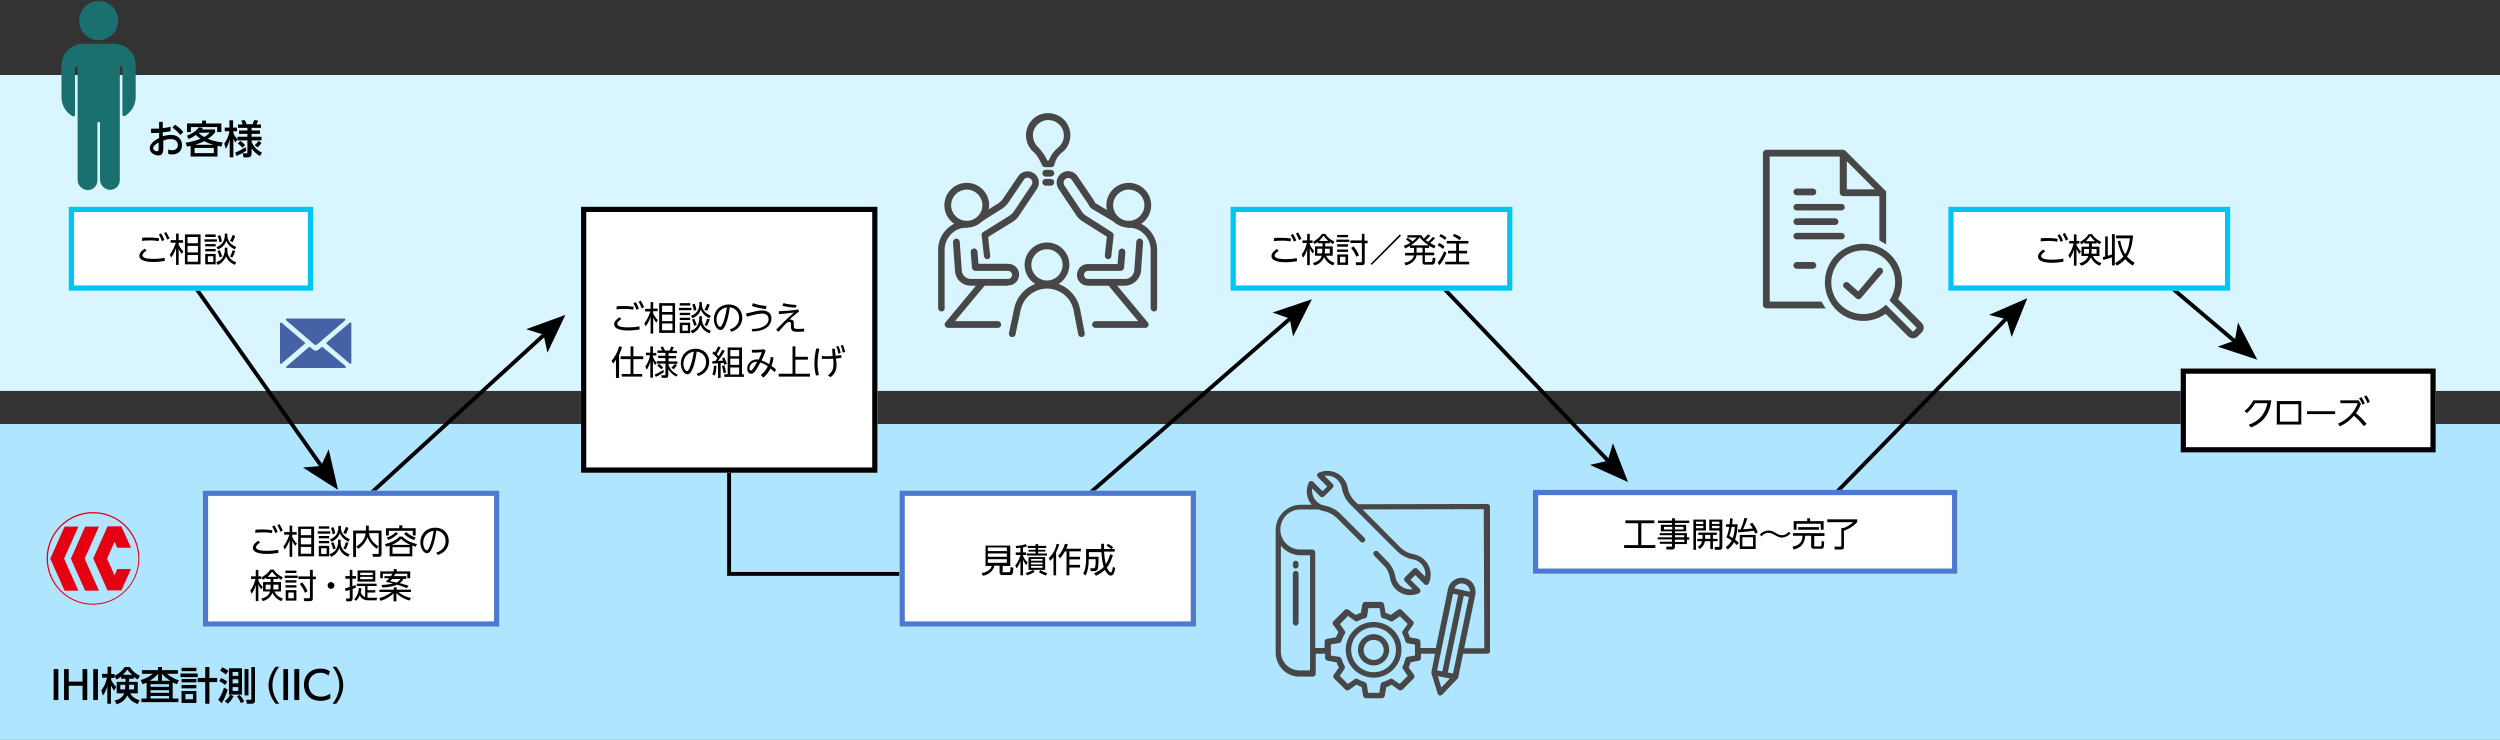 <?xml version="1.0" encoding="utf-8"?>
<!-- Generator: Adobe Illustrator 26.3.1, SVG Export Plug-In . SVG Version: 6.00 Build 0)  -->
<svg version="1.1" id="レイヤー_1" xmlns="http://www.w3.org/2000/svg" xmlns:xlink="http://www.w3.org/1999/xlink" x="0px"
	 y="0px" viewBox="0 0 959.9 284.2" style="enable-background:new 0 0 959.9 284.2;" xml:space="preserve">
<rect x="0" y="0" width="959.9" height="284.2" fill="#333333" stroke="none"/>
<style type="text/css">
	.st0{fill:#D9F5FF;}
	.st1{fill:#B0E5FF;}
	.st2{clip-path:url(#SVGID_00000059993334641586183130000014872775175438615464_);}
	.st3{fill:#19706E;}
	.st4{fill:#FFFFFF;}
	.st5{clip-path:url(#SVGID_00000000196385957544956140000018091691150097159089_);}
	.st6{clip-path:url(#SVGID_00000167380442724000070490000010232089764745566113_);}
	.st7{fill:#474747;}
	.st8{clip-path:url(#SVGID_00000138538026975275002890000005362314136577966239_);}
	.st9{fill:#E50012;}
	.st10{fill:#00C4F2;}
	.st11{enable-background:new    ;}
	.st12{clip-path:url(#SVGID_00000102514784316874362380000012667067891174680704_);}
	.st13{fill:#4E79CE;}
	.st14{clip-path:url(#SVGID_00000090266711465577188470000004851374544898829753_);}
	.st15{clip-path:url(#SVGID_00000018219896093340561120000015407858059121309842_);}
	.st16{clip-path:url(#SVGID_00000173852380772595562430000000080297009332494254_);}
	.st17{clip-path:url(#SVGID_00000155109993749873019330000007893736144365896610_);}
	.st18{fill:#4462A5;}
</style>
<rect id="長方形_2557" y="28.8" class="st0" width="959.9" height="121.3"/>
<rect id="長方形_2558" y="162.8" class="st1" width="959.9" height="121.3"/>
<g id="グループ_1646">
	<g>
		<defs>
			<rect id="SVGID_1_" width="959.9" height="284.2"/>
		</defs>
		<clipPath id="SVGID_00000029735349269525981870000000344136207927630515_">
			<use xlink:href="#SVGID_1_"  style="overflow:visible;"/>
		</clipPath>
		<g id="グループ_1645" style="clip-path:url(#SVGID_00000029735349269525981870000000344136207927630515_);">
			<path id="パス_5864" class="st3" d="M43.8,16.8H32c-4.7,0-8.4,3.8-8.4,8.4v12.1c0,3,1.6,5.8,4.2,7.3c0.3,0.2,0.7,0.1,0.9-0.2
				c0.1-0.1,0.1-0.2,0.1-0.3v-18c0-0.3,0.2-0.5,0.5-0.5c0.3,0,0.5,0.2,0.5,0.5v42.9c0,2.1,1.6,3.8,3.7,4c2.1,0.1,3.9-1.6,3.9-3.7
				c0,0,0-0.1,0-0.1V47.3c0-0.3,0.2-0.5,0.5-0.5c0.3,0,0.5,0.2,0.5,0.5v21.6c0,2.1,1.6,3.8,3.7,4c2.1,0.1,3.9-1.6,3.9-3.7
				c0,0,0-0.1,0-0.1V25.9c0-0.3,0.2-0.5,0.5-0.5c0.3,0,0.5,0.2,0.5,0.5c0,0,0,0,0,0v18c0,0.4,0.3,0.7,0.7,0.7c0.1,0,0.2,0,0.3-0.1
				c2.5-1.5,4.1-4.3,4.1-7.2V25.2C52.3,20.5,48.5,16.8,43.8,16.8L43.8,16.8"/>
			<path id="パス_5865" class="st3" d="M45.4,7.9c0,4.1-3.3,7.5-7.5,7.5s-7.5-3.3-7.5-7.5s3.3-7.5,7.5-7.5c0,0,0,0,0,0
				C42.1,0.4,45.4,3.7,45.4,7.9"/>
			<rect id="長方形_2559" x="837.3" y="141.5" class="st4" width="97.9" height="32.2"/>
			<path id="パス_5866" d="M933.2,171.7h-93.9v-28.2h93.9V171.7z M935.2,141.5h-97.9v32.2h97.9V141.5z"/>
		</g>
	</g>
</g>
<g id="グループ_1648">
	<g>
		<defs>
			<rect id="SVGID_00000012469385054609744900000003535398877436693902_" width="959.9" height="284.2"/>
		</defs>
		<clipPath id="SVGID_00000115498194383374858000000013878767224075734193_">
			<use xlink:href="#SVGID_00000012469385054609744900000003535398877436693902_"  style="overflow:visible;"/>
		</clipPath>
		<g id="グループ_1647" style="clip-path:url(#SVGID_00000115498194383374858000000013878767224075734193_);">
			<rect id="長方形_2561" x="223.1" y="79.4" class="st4" width="113.8" height="102.1"/>
			<path id="パス_5867" d="M334.9,179.5H225.1V81.4h109.8V179.5z M336.9,79.4H223.1v102.1h113.8V79.4z"/>
		</g>
	</g>
</g>
<g id="グループ_1650">
	<g>
		<defs>
			<rect id="SVGID_00000054961615642263894280000005688919833220096182_" width="959.9" height="284.2"/>
		</defs>
		<clipPath id="SVGID_00000181792010642644382380000012725184181932007058_">
			<use xlink:href="#SVGID_00000054961615642263894280000005688919833220096182_"  style="overflow:visible;"/>
		</clipPath>
		<g id="グループ_1649" style="clip-path:url(#SVGID_00000181792010642644382380000012725184181932007058_);">
			
				<rect id="長方形_2563" x="97.8" y="99.9" transform="matrix(0.817 -0.576 0.576 0.817 -64.776 83.031)" width="1.5" height="87.6"/>
			<path id="パス_5868" d="M129.8,188.1l-13.5-8.6l7-0.6l2.9-6.4L129.8,188.1z"/>
			
				<rect id="長方形_2564" x="128.1" y="158.9" transform="matrix(0.738 -0.675 0.675 0.738 -61.895 159.832)" width="93.4" height="1.5"/>
			<path id="パス_5869" d="M217.1,120.9l-6.9,14.5l-1.5-6.9l-6.7-2.1L217.1,120.9z"/>
			<path id="パス_5870" d="M345.4,221.1h-66.2v-39.6h1.5v38.1h64.7V221.1z"/>
			
				<rect id="長方形_2565" x="401.4" y="156.5" transform="matrix(0.754 -0.657 0.657 0.754 8.73 337.733)" width="107.6" height="1.5"/>
			<path id="パス_5871" d="M503.7,114.9l-7.2,14.3l-1.3-6.9l-6.6-2.3L503.7,114.9z"/>
			
				<rect id="長方形_2566" x="583.2" y="92.7" transform="matrix(0.724 -0.69 0.69 0.724 63.37 442.064)" width="1.5" height="98.4"/>
			<path id="パス_5872" d="M625.1,185.1l-14.6-6.6l6.8-1.6l2-6.7L625.1,185.1z"/>
			
				<rect id="長方形_2567" x="691.3" y="154.8" transform="matrix(0.699 -0.715 0.715 0.699 110.785 574.476)" width="93.8" height="1.5"/>
			<path id="パス_5873" d="M778.4,114.5l-6,14.9l-1.9-6.8l-6.8-1.7L778.4,114.5z"/>
			
				<rect id="長方形_2568" x="840.7" y="94.1" transform="matrix(0.646 -0.763 0.763 0.646 208.669 683.463)" width="1.5" height="45.2"/>
			<path id="パス_5874" d="M866.7,138.1l-15.2-5l6.6-2.4l1.2-6.9L866.7,138.1z"/>
			<path id="パス_5877" class="st7" d="M402,110.3c-4.7,0-8.6-3.8-8.6-8.6c0-4.7,3.8-8.6,8.6-8.6c4.7,0,8.6,3.8,8.6,8.6
				C410.5,106.5,406.7,110.3,402,110.3 M402,95.7c-3.3,0-6,2.7-6,6s2.7,6,6,6c3.3,0,6-2.7,6-6C408,98.4,405.3,95.7,402,95.7"/>
			<path id="パス_5878" class="st7" d="M388.7,129.4c-0.1,0-0.2,0-0.3,0c-0.7-0.1-1.1-0.8-1-1.5l2-9.5c1.5-7,8.4-11.4,15.3-9.9
				c5,1.1,8.9,5,10,10.1l1.8,9.3c0.1,0.7-0.3,1.4-1,1.5s-1.4-0.3-1.5-1l-1.8-9.3c-1.1-5.6-6.6-9.2-12.2-8.1c-4,0.8-7.2,3.9-8.1,8
				l-2,9.5C389.8,129,389.3,129.4,388.7,129.4"/>
			<path id="パス_5879" class="st7" d="M383.2,125.9H364c-0.7,0-1.3-0.6-1.3-1.3c0-0.3,0.1-0.6,0.3-0.8l13.3-16
				c0.5-0.5,1.3-0.6,1.8-0.2c0.5,0.5,0.6,1.3,0.2,1.8l0,0l-11.6,13.9h16.4c0.7,0,1.3,0.6,1.3,1.3
				C384.4,125.3,383.9,125.9,383.2,125.9"/>
			<path id="パス_5880" class="st7" d="M439.8,125.9h-19.2c-0.7,0-1.3-0.6-1.3-1.3c0-0.7,0.6-1.2,1.3-1.3H437l-11.6-13.9
				c-0.4-0.6-0.3-1.4,0.2-1.8c0.5-0.4,1.3-0.4,1.8,0.2l13.3,16c0.5,0.5,0.4,1.4-0.2,1.8C440.4,125.8,440.1,125.9,439.8,125.9"/>
			<path id="パス_5881" class="st7" d="M433.4,87.4c-4.7,0-8.6-3.8-8.6-8.6c0-4.7,3.8-8.6,8.6-8.6c4.7,0,8.6,3.8,8.6,8.6
				c0,0,0,0,0,0C442,83.5,438.2,87.4,433.4,87.4 M433.4,72.8c-3.3,0-6,2.7-6,6s2.7,6,6,6c3.3,0,6-2.7,6-6
				C439.4,75.5,436.7,72.8,433.4,72.8"/>
			<path id="パス_5882" class="st7" d="M431.9,109.7h-14.2c-2.3,0-4.2-1.8-4.2-4.1c0-2.3,1.8-4.2,4.1-4.2c0,0,0.1,0,0.1,0h11.4
				l0.4-4.8c0.1-0.7,0.7-1.2,1.4-1.2c0.7,0.1,1.2,0.7,1.2,1.4l0,0l-0.5,6c-0.1,0.7-0.6,1.2-1.3,1.2h-12.5c-0.9,0-1.6,0.7-1.6,1.5
				c0,0.9,0.7,1.6,1.5,1.6c0,0,0.1,0,0.1,0h14.2c1.8,0,3.2-1.3,3.5-3.1l0.8-11.2c0-0.7,0.7-1.2,1.4-1.2c0.7,0,1.2,0.7,1.2,1.4
				l-0.8,11.3l0,0.1C437.6,107.3,435,109.7,431.9,109.7"/>
			<path id="パス_5883" class="st7" d="M443.1,119.6c-0.7,0-1.3-0.6-1.3-1.3c0,0,0,0,0,0V95.9c0-2.2-0.9-4.4-2.5-6
				c-1.5-1.6-3.7-2.5-5.9-2.5c-0.7,0-1.3-0.6-1.3-1.3s0.6-1.3,1.3-1.3c2.9,0,5.7,1.2,7.7,3.3c2,2.1,3.2,4.9,3.2,7.8v22.4
				C444.4,119,443.8,119.6,443.1,119.6C443.1,119.6,443.1,119.6,443.1,119.6"/>
			<path id="パス_5884" class="st7" d="M425.5,99.5c-0.7,0-1.3-0.6-1.3-1.3c0,0,0-0.1,0-0.1l0.8-7.2l-9.2-5.8
				c-0.9-0.6-1.8-1.3-2.4-2.2l-6.9-10.3c-1.4-2-0.9-4.7,1.1-6.1c2-1.4,4.7-0.9,6.1,1.1l0,0l6.1,9c0.2,0.3,0.4,0.6,0.5,0.9
				c0.2,0.4,0.2,0.4,0.3,0.5l8.1,4.8c0.6,0.4,0.8,1.2,0.4,1.8c-0.4,0.6-1.1,0.8-1.7,0.4l-8.1-4.8c-0.6-0.4-1.1-1-1.4-1.7
				c-0.1-0.2-0.2-0.4-0.3-0.5l-6.1-9c-0.6-0.8-1.8-0.9-2.5-0.2c-0.7,0.6-0.8,1.6-0.4,2.3l6.9,10.3c0.4,0.6,0.9,1.1,1.6,1.5l0,0
				l9.9,6.3c0.4,0.3,0.6,0.7,0.6,1.2l-0.9,8C426.7,99,426.1,99.5,425.5,99.5"/>
			<path id="パス_5885" class="st7" d="M371.2,87.4c-4.7,0-8.6-3.8-8.6-8.6c0-4.7,3.8-8.6,8.6-8.6c4.7,0,8.6,3.8,8.6,8.6
				C379.8,83.5,375.9,87.4,371.2,87.4 M371.2,72.8c-3.3,0-6,2.7-6,6s2.7,6,6,6c3.3,0,6-2.7,6-6C377.2,75.5,374.5,72.8,371.2,72.8"/>
			<path id="パス_5886" class="st7" d="M386.9,109.7h-14.2c-3.1,0-5.7-2.3-6-5.4c0,0,0,0,0-0.1L365.9,93c0-0.7,0.5-1.3,1.2-1.4
				c0.7,0,1.3,0.5,1.4,1.2l0.8,11.2c0.2,1.8,1.7,3.1,3.5,3.1h14.2c0.9,0,1.6-0.7,1.6-1.5c0-0.9-0.7-1.6-1.5-1.6c0,0-0.1,0-0.1,0
				h-12.5c-0.7,0-1.2-0.5-1.3-1.2l-0.5-6c-0.1-0.7,0.5-1.3,1.2-1.4c0.7-0.1,1.3,0.5,1.4,1.1l0.4,4.8h11.4c2.3,0,4.2,1.8,4.2,4.1
				c0,2.3-1.8,4.2-4.1,4.2C387,109.7,386.9,109.7,386.9,109.7"/>
			<path id="パス_5887" class="st7" d="M361.5,119.6c-0.7,0-1.3-0.6-1.3-1.3c0,0,0,0,0,0V95.9c0-2.9,1.1-5.7,3.2-7.8
				c2-2.1,4.8-3.3,7.7-3.3c0.7,0,1.3,0.6,1.3,1.3s-0.6,1.3-1.3,1.3c-2.2,0-4.4,0.9-5.9,2.5c-1.6,1.6-2.5,3.8-2.5,6v22.4
				C362.8,119,362.2,119.6,361.5,119.6C361.5,119.6,361.5,119.6,361.5,119.6"/>
			<path id="パス_5888" class="st7" d="M379.1,99.5c-0.7,0-1.2-0.5-1.3-1.2l-0.9-8c-0.1-0.5,0.2-1,0.6-1.2l10.1-6.3l0,0
				c0.6-0.4,1.2-0.9,1.6-1.5l6.9-10.3c0.5-0.8,0.3-2-0.6-2.5c-0.8-0.5-1.8-0.3-2.3,0.4l-6.1,9c-0.6,0.9-1.4,1.6-2.3,2.2l-7.6,4.8
				c-0.6,0.4-1.4,0.2-1.8-0.4c-0.4-0.6-0.2-1.3,0.4-1.7l7.6-4.8l0,0c0.6-0.4,1.1-0.9,1.5-1.4l6.1-9l0,0c1.4-2,4.2-2.4,6.1-1
				c1.9,1.4,2.4,4,1,6l-6.9,10.3c-0.6,0.9-1.4,1.7-2.4,2.3l-9.4,5.8l0.8,7.2c0.1,0.7-0.4,1.3-1.2,1.4
				C379.2,99.5,379.2,99.5,379.1,99.5"/>
			<path id="パス_5889" class="st7" d="M403.6,64.2h-2.3c-0.5,0-1-0.3-1.2-0.8c-0.6-1.4-2-4-3-4.8c-3.7-3-4.2-8.3-1.3-12
				s8.3-4.2,12-1.3c3.7,3,4.2,8.3,1.3,12c-0.4,0.5-0.9,0.9-1.4,1.3c-1.4,1.1-2.4,2.7-2.8,4.4l0,0C404.8,63.8,404.2,64.2,403.6,64.2
				 M402.1,61.6h0.6c0.7-1.9,1.9-3.6,3.5-4.9c1.5-1.2,2.3-2.9,2.3-4.8c-0.1-3.2-2.6-5.7-5.8-5.8c-3.3-0.1-6,2.5-6.1,5.8
				c0,1.8,0.8,3.6,2.2,4.8C400.1,58.1,401.3,59.8,402.1,61.6"/>
			<path id="パス_5890" class="st7" d="M403.5,67.8h-2c-0.7,0-1.3-0.6-1.3-1.3s0.6-1.3,1.3-1.3h2c0.7,0,1.3,0.6,1.3,1.3
				S404.2,67.8,403.5,67.8"/>
			<path id="パス_5891" class="st7" d="M403.5,71.3h-2c-0.7,0-1.3-0.6-1.3-1.3s0.6-1.3,1.3-1.3h2c0.7,0,1.3,0.6,1.3,1.3
				S404.2,71.3,403.5,71.3"/>
		</g>
	</g>
</g>
<g id="グループ_1652">
	<g>
		<defs>
			<rect id="SVGID_00000139261613362209361380000004678165863205536690_" width="959.9" height="284.2"/>
		</defs>
		<clipPath id="SVGID_00000107561144739795911400000008479170963345992324_">
			<use xlink:href="#SVGID_00000139261613362209361380000004678165863205536690_"  style="overflow:visible;"/>
		</clipPath>
		<g id="グループ_1651" style="clip-path:url(#SVGID_00000107561144739795911400000008479170963345992324_);">
			<path id="パス_5892" class="st9" d="M35.7,231.8c-9.6,0-17.3-7.8-17.3-17.4s7.8-17.3,17.4-17.3c9.6,0,17.3,7.8,17.3,17.4
				C53.1,224,45.3,231.8,35.7,231.8 M35.7,196.6c-9.8,0-17.8,8-17.8,17.8c0,9.8,8,17.8,17.8,17.8c9.8,0,17.8-8,17.8-17.8
				c0,0,0,0,0,0C53.6,204.6,45.6,196.6,35.7,196.6"/>
			<path id="パス_5893" class="st9" d="M30.1,202.2h-5.3l-5.5,12.3l5.5,12.3h5.3l-5.5-12.3L30.1,202.2z"/>
			<path id="パス_5894" class="st9" d="M38,202.2h-5.3l-5.5,12.3l5.5,12.3H38l-5.5-12.3L38,202.2z"/>
			<path id="パス_5895" class="st9" d="M44,220.9l-2.9-6.4L44,208l1,2.3h5.3l-3.7-8.2h-5.3l-5.5,12.3l5.5,12.3h5.3l3.7-8.2h-5.3
				L44,220.9z"/>
			<rect id="長方形_2570" x="26.4" y="79.4" class="st4" width="93.8" height="32.2"/>
			<path id="パス_5896" class="st10" d="M118.2,109.6H28.4V81.4h89.8V109.6z M120.2,79.4H26.4v32.2h93.8V79.4z"/>
		</g>
	</g>
</g>
<g class="st11">
	<path d="M56.3,96.2c-0.4,0.2-1.6,1.1-1.6,1.8c0,1.3,2.7,1.4,4.2,1.4c1.5,0,2.8-0.1,4.3-0.4l0.1,1.2c-1.4,0.2-2.8,0.4-4.3,0.4
		c-1.4,0-5.5-0.1-5.5-2.4c0-0.6,0.2-1.4,2-2.7L56.3,96.2z M60.9,92.6c-0.5-0.1-1.6-0.3-3.3-0.3c-1.4,0-2.4,0.1-3.1,0.2l0.1-1.2
		c0.6-0.1,1.7-0.1,3-0.1c1.2,0,2.3,0.1,3.5,0.3L60.9,92.6z M61.8,89.6c0.6,0.8,0.9,1.5,1.3,2.5l-0.9,0.5c-0.4-1.1-0.6-1.6-1.2-2.5
		L61.8,89.6z M63.8,89.1c0.5,0.8,0.8,1.4,1.3,2.5L64.2,92c-0.4-1-0.6-1.6-1.2-2.5L63.8,89.1z"/>
	<path d="M69.8,97.5c-0.6-0.8-0.9-1.2-1.2-1.9v6.1h-1v-6.5c-0.4,1.2-1,2.6-1.9,3.7l-0.5-1.2c1.2-1.4,1.9-3.3,2.3-4.5h-2v-1h2.1v-2.5
		h1v2.5h1.7v1h-1.7V94c0.3,0.6,0.9,1.7,1.8,2.5L69.8,97.5z M77,101.5H71V90H77V101.5z M76,91h-4v2.4h4V91z M76,94.4h-4v2.5h4V94.4z
		 M76,97.9h-4v2.6h4V97.9z"/>
	<path d="M83.3,91.9v0.9h-4.8v-0.9H83.3z M82.8,90V91h-4V90H82.8z M82.8,93.7v0.9h-4v-0.9H82.8z M82.8,95.6v0.9h-4v-0.9H82.8z
		 M82.8,97.5v4h-4v-4H82.8z M81.9,98.4h-2.1v2.2h2.1V98.4z M87.3,95.2v0.9c0,3.3,2.5,4.3,3.4,4.6l-0.5,1c-2.3-1-3-2.2-3.4-3.3
		c-0.6,1.3-1.4,2.6-3.2,3.3l-0.6-1c0.5-0.2,1.7-0.6,2.4-1.7c0.9-1.3,0.9-2.8,0.9-2.9v-1H87.3z M87.3,89.6v0.8c0,1.9,1.1,3.5,3.4,4.4
		l-0.5,1c-0.8-0.4-2.5-1.3-3.3-3.3c-0.8,2.2-2.5,3-3.2,3.3l-0.6-0.9c0.5-0.2,1.5-0.6,2.3-1.6c0.8-1.1,0.9-2.3,0.9-2.8v-0.8H87.3z
		 M84.3,98.8c-0.2-1.2-0.7-2.1-0.8-2.4l0.9-0.3c0.3,0.7,0.7,1.6,0.9,2.4L84.3,98.8z M84.2,93c-0.1-0.8-0.2-1.4-0.6-2.4l0.9-0.3
		c0.4,0.8,0.6,1.7,0.7,2.4L84.2,93z M88.3,92.5c0.4-0.7,0.8-1.5,1-2.3l1,0.4c-0.2,0.7-0.6,1.6-1,2.4L88.3,92.5z M90.3,96.3
		c-0.2,0.8-0.7,1.9-1.1,2.6l-0.9-0.4c0.5-0.8,0.8-1.6,1-2.4L90.3,96.3z"/>
</g>
<g class="st11">
	<path d="M238.6,122.5c-0.4,0.2-1.6,1.1-1.6,1.8c0,1.3,2.7,1.4,4.2,1.4c1.5,0,2.8-0.1,4.3-0.4l0.1,1.2c-1.4,0.2-2.8,0.4-4.3,0.4
		c-1.4,0-5.5-0.1-5.5-2.4c0-0.6,0.2-1.4,2-2.7L238.6,122.5z M243.1,118.9c-0.5-0.1-1.6-0.3-3.3-0.3c-1.4,0-2.4,0.1-3.1,0.2l0.1-1.2
		c0.6-0.1,1.7-0.1,3-0.1c1.2,0,2.3,0.1,3.5,0.3L243.1,118.9z M244,116c0.6,0.8,0.9,1.5,1.3,2.5l-0.9,0.5c-0.4-1.1-0.6-1.6-1.2-2.5
		L244,116z M246,115.4c0.5,0.8,0.8,1.4,1.3,2.5l-0.9,0.5c-0.4-1-0.6-1.6-1.2-2.5L246,115.4z"/>
	<path d="M252,123.9c-0.6-0.8-0.9-1.2-1.2-1.9v6.1h-1v-6.5c-0.4,1.2-1,2.6-1.9,3.7l-0.5-1.2c1.2-1.4,1.9-3.3,2.3-4.5h-2v-1h2.1V116
		h1v2.5h1.7v1h-1.7v0.9c0.3,0.6,0.9,1.7,1.8,2.5L252,123.9z M259.2,127.8h-6.1v-11.4h6.1V127.8z M258.2,117.4h-4v2.4h4V117.4z
		 M258.2,120.8h-4v2.5h4V120.8z M258.2,124.2h-4v2.6h4V124.2z"/>
	<path d="M265.5,118.2v0.9h-4.8v-0.9H265.5z M265,116.4v0.9h-4v-0.9H265z M265,120.1v0.9h-4v-0.9H265z M265,122v0.9h-4V122H265z
		 M265,123.9v4h-4v-4H265z M264.1,124.8H262v2.2h2.1V124.8z M269.5,121.5v0.9c0,3.3,2.5,4.3,3.4,4.6l-0.5,1c-2.3-1-3-2.2-3.4-3.3
		c-0.6,1.3-1.4,2.6-3.2,3.3l-0.6-1c0.5-0.2,1.7-0.6,2.4-1.7c0.9-1.3,0.9-2.8,0.9-2.9v-1H269.5z M269.5,116v0.8
		c0,1.9,1.1,3.5,3.4,4.4l-0.5,1c-0.8-0.4-2.5-1.3-3.3-3.3c-0.8,2.2-2.5,3-3.2,3.3l-0.6-0.9c0.5-0.2,1.5-0.6,2.3-1.6
		c0.8-1.1,0.9-2.3,0.9-2.8V116H269.5z M266.5,125.1c-0.2-1.2-0.7-2.1-0.8-2.4l0.9-0.3c0.3,0.7,0.7,1.6,0.9,2.4L266.5,125.1z
		 M266.4,119.3c-0.1-0.8-0.2-1.4-0.6-2.4l0.9-0.3c0.4,0.8,0.6,1.7,0.7,2.4L266.4,119.3z M270.5,118.9c0.4-0.7,0.8-1.5,1-2.3l1,0.4
		c-0.2,0.7-0.6,1.6-1,2.4L270.5,118.9z M272.5,122.6c-0.2,0.8-0.7,1.9-1.1,2.6l-0.9-0.4c0.5-0.8,0.8-1.6,1-2.4L272.5,122.6z"/>
	<path d="M280.2,126.5c2.8-0.9,3.6-2.8,3.6-4.5c0-0.9-0.4-3.6-3.6-4c-0.2,1.4-0.6,4.5-1.7,6.9c-0.8,1.8-1.5,1.8-1.9,1.8
		c-1.2,0-2.5-1.8-2.5-4.2c0-3.2,2.4-5.6,5.7-5.6c3.1,0,5.2,2.1,5.2,5.1c0,1.5-0.6,4.2-4.2,5.4L280.2,126.5z M275.1,122.6
		c0,1.7,0.8,2.9,1.4,2.9c0.4,0,0.8-0.8,1.1-1.5c0.4-1,1-2.7,1.5-6C276.4,118.5,275.1,120.6,275.1,122.6z"/>
	<path d="M288.6,126.3c3.3,0.1,6.5-1.2,6.5-3.8c0-1.9-1.7-2.1-2.5-2.1c-1.2,0-3,0.4-5.8,1.2l-0.4-1.2c3.2-0.8,4.8-1.2,6.1-1.2
		c0.5,0,3.7,0,3.7,3.1c0,2.4-1.9,4.8-7.3,5L288.6,126.3z M294.1,118.7c-1.5-0.2-3.3-0.5-5.4-1.2l0.4-1.1c0.8,0.3,2.7,0.9,5.2,1.1
		L294.1,118.7z"/>
	<path d="M306.8,119.6c-0.6,0.5-2.1,1.6-3.7,3.1c0.1,0,0.2,0,0.4,0s1.3,0,1.3,1.3c0,0.2,0,1,0,1.1c0,0.9,0.1,1.2,1.6,1.2
		c1.1,0,1.9-0.1,2.4-0.1l-0.1,1.1c-0.4,0-1.2,0.1-2.2,0.1c-2.3,0-2.8-0.4-2.8-2.1c0-0.4,0-1.1,0-1.2c-0.1-0.4-0.5-0.5-0.7-0.5
		c-0.5,0-0.9,0.3-1.8,1.2c-0.3,0.3-1.2,1.3-2.3,2.6l-0.9-0.8c3.1-3.2,4.3-4.3,6.8-6.6c-1.6,0.2-3.2,0.4-5.7,0.6l-0.1-1.1
		c4-0.1,6.5-0.5,7.5-0.7L306.8,119.6z M305.6,118.1c-0.9,0-3-0.1-5.2-0.7l0.4-1c1.9,0.5,3.4,0.6,5,0.7L305.6,118.1z"/>
	<path d="M237.6,145.1h-1.1v-7c-0.6,0.9-0.9,1.3-1.1,1.5l-0.6-1.1c1.2-1.2,2.4-3.5,2.9-5.5l1.1,0.2c-0.1,0.5-0.3,1.4-1.1,3.1V145.1z
		 M243.2,133v3.8h3.8v1.1h-3.8v5.7h3.4v1h-7.9v-1h3.4v-5.7h-3.8v-1.1h3.8V133H243.2z"/>
	<path d="M251.5,140.2c-0.5-0.8-0.6-1.2-0.8-1.7v6.5h-1v-6.2c-0.3,1.1-0.6,2-1.4,3.2l-0.5-1.3c0.8-1.1,1.5-2.6,1.8-4.3h-1.6v-1h1.7
		V133h1v2.5h1.3v1h-1.3v0.5c0.3,0.8,0.8,1.6,1.4,2.4L251.5,140.2z M251.4,143.8c0.4-0.2,1.8-0.7,3.3-1.8l0.2,0.9
		c-0.7,0.5-2.1,1.4-3.1,1.8L251.4,143.8z M259.6,144.6c-1.3-0.8-2.3-1.6-3-2.9v2.3c0,0.3,0,1.1-1,1.1h-1.5l-0.2-1l1.2,0
		c0.2,0,0.4,0,0.4-0.4v-4.1h-3.3v-0.9h3.3v-1.2h-2.8v-0.9h2.8v-1.1h-3.1v-0.9h1.8c-0.1-0.4-0.4-0.9-0.6-1.4l1-0.1
		c0.3,0.5,0.5,1,0.7,1.5h1.8c0.1-0.3,0.4-0.8,0.6-1.5l1,0.2c-0.3,0.8-0.6,1.2-0.6,1.4h1.8v0.9h-3.2v1.1h2.9v0.9h-2.9v1.2h3.4v0.9
		h-3.4v0.5c0.4,1.2,1.6,2.9,3.6,3.7L259.6,144.6z M253,139.7c0.2,0.1,0.9,0.6,1.6,1.4l-0.7,0.7c-0.4-0.4-1-1-1.5-1.4L253,139.7z
		 M257.8,141.1c0.5-0.4,1-0.9,1.3-1.4l0.8,0.6c-0.4,0.6-0.8,1-1.3,1.5L257.8,141.1z"/>
	<path d="M267.5,143.5c2.8-0.9,3.6-2.8,3.6-4.5c0-0.9-0.4-3.6-3.6-4c-0.2,1.4-0.6,4.5-1.7,6.9c-0.8,1.8-1.5,1.8-1.9,1.8
		c-1.2,0-2.5-1.8-2.5-4.2c0-3.2,2.4-5.6,5.7-5.6c3.1,0,5.2,2.1,5.2,5.1c0,1.5-0.6,4.2-4.2,5.4L267.5,143.5z M262.4,139.6
		c0,1.7,0.8,2.9,1.4,2.9c0.4,0,0.8-0.8,1.1-1.5c0.4-1,1-2.7,1.5-6C263.7,135.5,262.4,137.6,262.4,139.6z"/>
	<path d="M273.5,143.8c0.5-1.2,0.6-2.6,0.6-3.4l1,0.1c0,0.7-0.2,2.3-0.6,3.7L273.5,143.8z M278.3,134.7c-0.4,0.8-1.1,1.9-2.6,3.9
		c1-0.1,1.5-0.1,1.9-0.1c-0.2-0.5-0.2-0.7-0.4-0.9l0.9-0.4c0.5,1.1,0.9,2.3,1,2.5l-1,0.4c-0.1-0.5-0.2-0.6-0.2-0.8
		c-0.4,0.1-0.9,0.1-1.2,0.1v5.7h-1v-5.6c-0.7,0-2,0.1-2.2,0.1l0-0.9c0.4,0,0.4,0,1.2-0.1c0.2-0.2,0.4-0.5,0.7-1.1
		c-0.6-0.8-1.1-1.2-1.9-1.8l0.5-0.8c0.2,0.2,0.3,0.2,0.5,0.4c0.2-0.2,0.8-1.2,1.2-2.3l1,0.4c-0.6,1.2-1.2,2.2-1.5,2.6
		c0.4,0.4,0.6,0.6,0.7,0.8c0.1-0.1,0.7-1.1,1.4-2.5L278.3,134.7z M277.8,143.3c-0.1-1-0.3-1.8-0.6-2.8l0.9-0.2
		c0.3,0.9,0.5,1.7,0.7,2.7L277.8,143.3z M284.9,133.4v10.3h0.7v1h-7.5v-1h1.3v-10.3H284.9z M283.8,134.4h-3.4v2.4h3.4V134.4z
		 M283.8,137.7h-3.4v2.4h3.4V137.7z M283.8,141.1h-3.4v2.7h3.4V141.1z"/>
	<path d="M292.1,144c1.2-0.9,2.1-2.1,2.7-3.4c-1.3-0.8-1.7-1.1-2.9-1.4c-2,4-2.8,4.3-3.5,4.3c-0.9,0-1.5-0.9-1.5-2
		c0-1.7,1.4-3.5,3.7-3.5c0.3,0,0.5,0,0.7,0.1c0.8-1.7,0.8-1.8,1.2-2.9c-1.4,0.2-2.4,0.2-3.8,0.2l0-1.1c0.4,0,0.7,0,1.4,0
		c2,0,2.9-0.2,3.2-0.2l0.7,0.6c-0.7,1.7-1,2.5-1.6,3.7c1.2,0.4,2.4,1.1,2.9,1.4c0.5-1.3,0.6-2.3,0.6-2.8l1.1,0.3
		c-0.1,0.9-0.3,1.9-0.8,3.2c0.3,0.2,1,0.7,1.8,1.4l-0.6,1c-0.5-0.5-1-1-1.6-1.4c-0.7,1.4-1.5,2.5-2.7,3.5L292.1,144z M290.4,138.9
		c-1.6,0-2.6,1.4-2.6,2.5c0,0.5,0.2,0.9,0.5,0.9c0.6,0,1.6-1.9,2.4-3.4C290.6,138.9,290.5,138.9,290.4,138.9z"/>
	<path d="M305.4,137h4.8v1.1h-4.8v5.4h5.6v1.1h-12v-1.1h5.3V133h1.1V137z"/>
	<path d="M314.6,133.9c-0.2,0.9-0.7,3.1-0.7,5.6c0,2.2,0.4,3.8,0.5,4.5l-1.1,0.2c-0.4-1.4-0.6-3.1-0.6-4.6c0-2.7,0.5-4.9,0.7-5.8
		L314.6,133.9z M321.1,138.6c0,0.6,0.1,0.8,0.1,1.2c0,1.5-0.1,3.4-2.3,5l-1-0.7c2.1-1.5,2.1-3.1,2.1-4.5c0-0.5,0-0.7,0-0.9l-0.1-1
		c-1.2,0.1-1.5,0.1-2.7,0.1c-0.7,0-1.1,0-1.6,0l-0.1-1.1c0.5,0,1,0.1,1.8,0.1c0.5,0,1.4,0,2.4-0.1l-0.2-2.8l1.1,0l0.2,2.7
		c1.1-0.1,1.7-0.2,2.2-0.3l0.1,1.1c-1.2,0.2-2.1,0.3-2.2,0.3L321.1,138.6z M321.9,132.8c0.5,1,0.6,1.4,0.9,2.7l-0.9,0.3
		c-0.2-1.1-0.4-1.7-0.8-2.7L321.9,132.8z M323.6,132.4c0.5,1,0.6,1.4,0.9,2.7l-0.9,0.3c-0.2-1.1-0.4-1.7-0.8-2.7L323.6,132.4z"/>
</g>
<g class="st11">
	<path d="M60.9,46.8h1.6v2.4c1.2-0.1,1.9-0.3,3-0.5l0,1.7c-1.4,0.2-1.8,0.3-3,0.4v1.5c0.9-0.2,1.9-0.5,3.1-0.5
		c3.1,0,4.3,2.1,4.3,3.9c0,1.4-0.8,3.6-3.8,3.6c-0.7,0-1.2-0.1-1.5-0.2l0-1.7c0.3,0.1,0.8,0.3,1.5,0.3c2.1,0,2.2-1.7,2.2-2
		c0-0.9-0.5-2.3-2.8-2.3c-1.2,0-2.1,0.3-2.8,0.6v2.9c0,0.9,0,2.8-1.9,2.8c-1.3,0-3.3-1-3.3-2.7c0-2.2,2.6-3.5,3.6-4v-2
		c-0.4,0-1.5,0.1-3.1,0.1l0-1.7c0.5,0,0.9,0,1.7,0c0.9,0,1.2,0,1.4,0V46.8z M60.9,54.7c-0.4,0.2-2.1,1.2-2.1,2.2
		c0,0.7,0.9,1.2,1.5,1.2c0.6,0,0.6-0.6,0.6-1.2V54.7z M67.2,47.9c1.3,0.8,2.3,1.7,3.2,2.8l-1.2,1.1c-0.9-1.1-1.7-1.9-3-2.8
		L67.2,47.9z"/>
	<path d="M71.8,52.1c3-1.2,4.1-2.6,4.5-3.2l1.6,0.2c-0.2,0.3-0.3,0.5-0.5,0.6h5.2v1.1c-0.4,0.5-1.1,1.4-2.8,2.5
		c0.9,0.4,2.7,1.1,5.7,1.4l-0.5,1.6c-0.7-0.1-0.9-0.2-1.5-0.3v4.1H73.2V56c-0.6,0.1-0.8,0.2-1.4,0.3l-0.5-1.5
		c2.7-0.4,4.6-1.1,5.7-1.5c-0.9-0.6-1.2-0.9-1.8-1.5c-0.9,0.7-1.6,1.1-2.8,1.6L71.8,52.1z M79.1,46.3v1.1h5.9v3.3h-1.6v-1.9H73.3
		v1.9h-1.5v-3.3h5.8v-1.1H79.1z M82.1,56.8h-7.4v2h7.4V56.8z M81.9,55.6c-1.6-0.5-2.4-0.8-3.5-1.4c-1.3,0.7-2.7,1.1-3.5,1.4H81.9z
		 M76.2,51c1,0.9,1.8,1.4,2.2,1.6c1.3-0.7,1.7-1.2,2.2-1.7L76.2,51L76.2,51z"/>
	<path d="M86.1,55.1c1.5-1.9,1.9-4.2,2-4.7h-1.8V49h1.8v-2.8h1.4V49H91v1.4h-1.4v0.6c0.4,1.2,1,1.9,1.6,2.5l-0.8,1.2
		c-0.4-0.6-0.5-0.7-0.8-1.5v7.2h-1.4v-6.8c-0.1,0.3-0.6,2.2-1.5,3.6L86.1,55.1z M94.6,57.8c-0.8,0.7-2.4,1.5-3.8,2.1l-0.5-1.3
		c1.5-0.6,2.4-1.1,4-2.1L94.6,57.8z M99.8,59.9c-1.5-0.9-2.5-1.8-3.2-3V59c0,0.7-0.3,1.4-1.3,1.4h-1.8l-0.3-1.5h1.3
		c0.4,0,0.5-0.1,0.5-0.5v-4.5h-3.8v-1.4h3.8v-1.1h-3.2v-1.3h3.2v-1h-3.6v-1.3h1.8c-0.3-0.9-0.4-1.1-0.6-1.5l1.4-0.2
		c0.4,0.7,0.6,1.5,0.7,1.6H97c0.1-0.3,0.4-1,0.6-1.6l1.5,0.2c-0.2,0.6-0.4,1.1-0.6,1.5h1.7v1.3h-3.6v1h3.2v1.3h-3.2v1.1h3.8v1.4
		h-3.8v0.5c0.2,0.8,1.6,3.2,4,4.2L99.8,59.9z M93.1,56.7c-0.4-0.5-1.2-1.2-1.8-1.6l1-1c0.4,0.3,1.4,1.1,1.8,1.6L93.1,56.7z
		 M100.4,54.9c-0.5,0.7-0.9,1.2-1.5,1.7l-1.1-0.9c0.1-0.1,0.9-0.7,1.5-1.6L100.4,54.9z"/>
</g>
<g class="st11">
	<path d="M22.4,256.9v11.9h-1.8v-11.9H22.4z"/>
	<path d="M31.7,261.7v-4.8h1.8v11.9h-1.8v-5.5h-5.3v5.5h-1.8v-11.9h1.8v4.8H31.7z"/>
	<path d="M37.6,256.9v11.9h-1.8v-11.9H37.6z"/>
	<path d="M46.4,259.8c-0.8,0.7-1.2,0.9-1.7,1.1l-0.7-1.4v0.8h-1.3v0.8c0.3,0.6,0.9,1.6,1.9,2.6l-0.8,1.5c-0.7-1.1-0.8-1.2-1.2-2v7
		h-1.4v-6.8c-0.4,1.5-0.8,2.4-1.7,3.7l-0.6-2c0.8-1.1,1.6-2.3,2.2-4.9h-1.9v-1.5h2.1V256h1.4v2.8H44v0.7c1.9-1,2.9-2,3.9-3.4h1.9
		c1.3,1.8,2.1,2.4,3.9,3.4l-0.8,1.4c-0.4-0.2-0.9-0.5-1.5-1v0.7h-1.8v1.2h3.3v4.4H50c0.5,0.9,1.1,1.8,3.6,2.7l-0.7,1.4
		c-0.8-0.3-2.9-1-4-3.3c-1.1,2.2-2.7,3-4.1,3.4l-0.8-1.4c0.8-0.2,2.9-0.7,3.7-2.8h-2.9v-4.4h3.4v-1.2h-1.7V259.8z M48,264.7
		c0.1-0.6,0.1-0.8,0.1-1.8h-1.9v1.8H48z M50.7,259.1c-1-0.9-1.5-1.5-1.8-2c-0.4,0.5-0.9,1.2-1.7,2H50.7z M51.5,264.7v-1.8h-1.9
		c0,0.9,0,1.2-0.1,1.8H51.5z"/>
	<path d="M66.4,268.2h2.1v1.4H54.3v-1.4h2v-6.1c-0.5,0.2-0.8,0.4-1.6,0.6l-0.7-1.6c0.7-0.2,2.6-0.7,4.7-2.4h-4.2v-1.4h6.2v-1.2h1.5
		v1.2h6.1v1.4h-4.2c0.6,0.5,2.2,1.8,4.6,2.5l-0.8,1.5c-0.5-0.2-0.8-0.3-1.6-0.7V268.2z M60.7,261.4v-2.7c-0.4,0.5-1.3,1.5-3.2,2.7
		H60.7z M64.9,262.7h-7.1v1h7.1V262.7z M64.9,265h-7.1v1h7.1V265z M64.9,267.2h-7.1v1h7.1V267.2z M65.4,261.4
		c-1.9-1.2-2.7-2.1-3.2-2.7v2.7H65.4z"/>
	<path d="M75.9,258.6v1.4h-6.6v-1.4H75.9z M75.4,256.4v1.3h-5.7v-1.3H75.4z M75.4,260.7v1.3h-5.7v-1.3H75.4z M75.4,263v1.3h-5.7V263
		H75.4z M75.4,265.3v4.6h-5.7v-4.6H75.4z M74.1,266.5h-2.9v2h2.9V266.5z M78.8,270.2v-8.3h-2.9v-1.6h2.9v-4.2h1.6v4.2h3v1.6h-3v8.3
		H78.8z"/>
	<path d="M87.4,264.8c-0.3,1.1-1.2,3.6-2.3,5.2l-1.3-1.3c0.7-0.9,1.9-3.4,2.2-4.7L87.4,264.8z M84.9,260.3c0.9,0.4,1.6,0.9,2.4,1.4
		l-0.9,1.3c-0.9-0.8-2-1.4-2.2-1.5L84.9,260.3z M85.4,256.2c0.3,0.1,1.4,0.7,2.3,1.4l-1,1.4c-0.8-0.6-1.2-1-2.2-1.5L85.4,256.2z
		 M89.7,267.3c-0.8,1.6-1.7,2.5-2.2,2.9l-1.2-1c0.9-0.7,1.6-1.5,2.1-2.5L89.7,267.3z M87.9,256.6h5v10.1h-5V256.6z M89.3,258v1.5
		h2.2V258H89.3z M89.3,260.8v1.6h2.2v-1.6H89.3z M89.3,263.8v1.5h2.2v-1.5H89.3z M92,266.8c0.8,0.8,1.6,2.2,1.8,2.5l-1.3,0.7
		c-0.3-0.9-1-1.9-1.5-2.6L92,266.8z M93.9,256.9h1.5v10.1h-1.5V256.9z M96.4,256.1h1.5v13.1c0,0.4-0.3,1-1.3,1h-1.8l-0.3-1.5h1.7
		c0.1,0,0.3-0.1,0.3-0.2V256.1z"/>
	<path d="M105.8,270.2c-2.5-3.2-2.7-6.2-2.7-7.1c0-0.9,0.2-3.9,2.7-7.1h1.4c-1.6,2-2.6,4.5-2.6,7.1c0,2.6,1,5.1,2.6,7.1H105.8z"/>
	<path d="M110.6,256.9v11.9h-1.8v-11.9H110.6z"/>
	<path d="M114.9,256.9v11.9H113v-11.9H114.9z"/>
	<path d="M126.8,268.2c-1.1,0.6-2.4,0.9-3.7,0.9c-4.2,0-6.4-2.8-6.4-6.2c0-3.8,2.8-6.2,6.3-6.2c1.4,0,2.6,0.3,3.7,1.1l-0.6,1.6
		c-0.7-0.6-1.7-1.1-3.1-1.1c-2.9,0-4.5,2.1-4.5,4.6c0,2.3,1.4,4.6,4.7,4.6c1.5,0,2.6-0.5,3.6-1.2V268.2z"/>
	<path d="M127.7,270.2c1.6-2,2.6-4.5,2.6-7.1c0-2.6-1-5.1-2.6-7.1h1.4c2.4,3,2.7,6,2.7,7.1c0,1.2-0.3,4.1-2.7,7.1H127.7z"/>
</g>
<g id="グループ_1654">
	<g>
		<defs>
			<rect id="SVGID_00000009548911047980252580000017467335013304602552_" width="959.9" height="284.2"/>
		</defs>
		<clipPath id="SVGID_00000044136984154510685860000010895766672310644370_">
			<use xlink:href="#SVGID_00000009548911047980252580000017467335013304602552_"  style="overflow:visible;"/>
		</clipPath>
		<g id="グループ_1653" style="clip-path:url(#SVGID_00000044136984154510685860000010895766672310644370_);">
			<rect id="長方形_2572" x="77.9" y="188.4" class="st4" width="113.8" height="52.2"/>
			<path id="パス_5897" class="st13" d="M189.7,238.6H79.9v-48.2h109.8V238.6z M191.7,188.4H77.9v52.2h113.8V188.4z"/>
		</g>
	</g>
</g>
<g id="グループ_1656">
	<g>
		<defs>
			<rect id="SVGID_00000101807181273944401130000003995697722701348530_" width="959.9" height="284.2"/>
		</defs>
		<clipPath id="SVGID_00000049196927728867724070000011633969198549058219_">
			<use xlink:href="#SVGID_00000101807181273944401130000003995697722701348530_"  style="overflow:visible;"/>
		</clipPath>
		<g id="グループ_1655" style="clip-path:url(#SVGID_00000049196927728867724070000011633969198549058219_);">
			<rect id="長方形_2574" x="345.4" y="188.4" class="st4" width="113.8" height="52.2"/>
			<path id="パス_5898" class="st13" d="M457.2,238.6H347.4v-48.2h109.8V238.6z M459.2,188.4H345.4v52.2h113.8V188.4z"/>
		</g>
	</g>
</g>
<g id="グループ_1658">
	<g>
		<defs>
			<rect id="SVGID_00000146485655497665200180000016395117873123753871_" width="959.9" height="284.2"/>
		</defs>
		<clipPath id="SVGID_00000016041200967415894470000010098774051675569809_">
			<use xlink:href="#SVGID_00000146485655497665200180000016395117873123753871_"  style="overflow:visible;"/>
		</clipPath>
		<g id="グループ_1657" style="clip-path:url(#SVGID_00000016041200967415894470000010098774051675569809_);">
			<rect id="長方形_2576" x="588.6" y="188.1" class="st4" width="162.9" height="32.2"/>
			<path id="パス_5899" class="st13" d="M749.4,218.3H590.6v-28.2h158.9V218.3z M751.4,188.1H588.6v32.2h162.9V188.1z"/>
		</g>
	</g>
</g>
<g id="グループ_1660">
	<g>
		<defs>
			<rect id="SVGID_00000106118845179020255710000015990979713458276496_" width="959.9" height="284.2"/>
		</defs>
		<clipPath id="SVGID_00000173142158559151031990000017760556284506209681_">
			<use xlink:href="#SVGID_00000106118845179020255710000015990979713458276496_"  style="overflow:visible;"/>
		</clipPath>
		<g id="グループ_1659" style="clip-path:url(#SVGID_00000173142158559151031990000017760556284506209681_);">
			<path id="パス_5900" class="st7" d="M707.1,78.3h-17.2c-0.7,0-1.3,0.5-1.3,1.2c0,0.7,0.5,1.3,1.2,1.3c0,0,0,0,0.1,0h17.2
				c0.7,0,1.3-0.6,1.2-1.3C708.3,78.8,707.8,78.3,707.1,78.3"/>
			<path id="パス_5901" class="st7" d="M689.9,75h6.2c0.7,0,1.3-0.6,1.3-1.3s-0.6-1.3-1.3-1.3h-6.2c-0.7,0-1.3,0.6-1.3,1.3
				S689.2,75,689.9,75"/>
			<path id="パス_5902" class="st7" d="M689.9,100.6c-0.7,0-1.3,0.6-1.3,1.3s0.6,1.3,1.3,1.3h6.2c0.7,0,1.3-0.6,1.3-1.3
				s-0.6-1.3-1.3-1.3H689.9z"/>
			<path id="パス_5903" class="st7" d="M689.9,86.4h14.7c0.7,0,1.3-0.6,1.3-1.3s-0.6-1.3-1.3-1.3h-14.7c-0.7,0-1.3,0.6-1.3,1.3
				S689.2,86.4,689.9,86.4"/>
			<path id="パス_5904" class="st7" d="M707.1,89.4h-17.2c-0.7,0-1.3,0.5-1.3,1.2c0,0.7,0.5,1.3,1.2,1.3c0,0,0,0,0.1,0h17.2
				c0.7,0,1.3-0.6,1.2-1.3C708.3,90,707.8,89.5,707.1,89.4"/>
			<path id="パス_5905" class="st7" d="M723.7,73l-15.1-15.1c-0.2-0.2-0.6-0.4-0.9-0.4h-29.5c-0.7,0-1.3,0.6-1.3,1.3v58.3
				c0,0.7,0.6,1.3,1.3,1.3H701c-0.6-0.9-1.2-1.8-1.6-2.6h-19.9V60.1h26.9V74c0,0.7,0.6,1.3,1.3,1.3h13.9v17c0.9,0.5,1.7,1,2.6,1.6
				V74.2c0-0.1,0-0.1,0-0.2C724.3,73.6,724.1,73.2,723.7,73 M709.1,72.7V61.9l10.8,10.8L709.1,72.7z"/>
			<path id="パス_5906" class="st7" d="M713.6,114.9c-0.3,0-0.6-0.1-0.8-0.3l-4.7-4.1c-0.5-0.5-0.6-1.3-0.1-1.8
				c0.5-0.5,1.3-0.6,1.8-0.1l3.7,3.3l7.3-8.7c0.5-0.5,1.3-0.6,1.8-0.1c0.5,0.5,0.6,1.3,0.1,1.8l-8.2,9.6
				C714.4,114.7,714.1,114.9,713.6,114.9C713.7,114.9,713.7,114.9,713.6,114.9"/>
			<path id="パス_5907" class="st7" d="M734.5,129.9c-0.7,0-1.4-0.3-1.9-0.8l-8.6-8.6c-6.7,4.7-15.9,3.2-20.6-3.5
				c-1.9-2.7-2.9-6-2.7-9.3c0.4-8.2,7.3-14.5,15.5-14.1s14.5,7.3,14.1,15.5c-0.1,2-0.6,4-1.5,5.8l9,9c1.1,1.1,1.1,2.8,0,3.8
				c0,0,0,0,0,0l-1.3,1.3C735.9,129.6,735.2,129.9,734.5,129.9 M724.1,117l10.3,10.3c0.1,0,0.1,0,0.2,0l1.3-1.3v-0.2l-10.4-10.4
				l0.5-0.9c3.4-5.9,1.4-13.4-4.5-16.7c-5.9-3.4-13.4-1.4-16.7,4.5c-3.4,5.9-1.4,13.4,4.5,16.7c1.9,1.1,4,1.6,6.1,1.6
				c2.9,0,5.7-1,7.9-2.9L724.1,117z"/>
			<path id="パス_5908" class="st7" d="M572.1,194.5c0-0.3-0.1-0.5-0.3-0.7c-0.2-0.2-0.4-0.3-0.7-0.3l0,0l-49.7,0.1l-1.3-1.3
				c-1.4-1.4-2.3-3.1-2.6-5c-0.3-1.7-1.2-3.3-2.5-4.5c-2.4-2.1-5.8-2.6-8.7-1.3c-0.5,0.3-0.8,0.9-0.5,1.4c0.1,0.1,0.1,0.2,0.2,0.3
				l3.6,3.6l-1.8,1.8l-3.6-3.6c-0.4-0.4-1.1-0.4-1.5,0c-0.1,0.1-0.2,0.2-0.2,0.3c-1.3,2.8-0.9,6.1,1.1,8.5l-4.1,0
				c-5.4,0-9.7,4.4-9.7,9.8v46.9c0,5.1,4,9.3,9.1,9.3h5.2c0.6,0,1.1-0.5,1.1-1.2V251h3.6v1.6c0,0.5,0.4,1,0.9,1.1l3.5,0.6
				c0.2,0.7,0.5,1.4,0.9,2l-2,2.8c-0.3,0.4-0.2,1,0.1,1.4l4.4,4.3c0.4,0.4,0.9,0.4,1.4,0.1l2.8-2c0.7,0.3,1.3,0.6,2,0.9l0.6,3.4
				c0.1,0.5,0.5,0.9,1.1,0.9h6.1c0.5,0,1-0.4,1.1-0.9l0.6-3.4c0.7-0.2,1.4-0.5,2-0.9l2.8,2c0.4,0.3,1,0.2,1.4-0.1l4.3-4.3
				c0.4-0.4,0.4-0.9,0.1-1.4l-2-2.8c0.3-0.7,0.5-1.3,0.7-2l3.1-0.6c0.5-0.1,0.9-0.5,0.9-1.1V251h5.4l-1.4,7c0,0.2,0,0.4,0,0.5
				l2.4,7.8c0.2,0.6,0.8,0.9,1.3,0.7c0.2-0.1,0.3-0.2,0.5-0.3l5.8-6.1l0,0c0.2-0.1,0.3-0.3,0.3-0.5l1.9-9.1h9.3c0.5,0,1-0.4,1-0.9
				c0,0,0-0.1,0-0.1L572.1,194.5z M503,257.4h-4.2c-3.9-0.1-7-3.3-7-7.2v-40.7c1.8,2.3,4.6,3.7,7.6,3.7h3.6L503,257.4z M543.3,251.7
				l-2.9,0.5c-0.4,0.1-0.7,0.4-0.8,0.8c-0.1,0.2-0.1,0.4-0.2,0.6c-0.2,0.8-0.4,1.5-0.8,2.2c-0.2,0.4-0.2,0.8,0.1,1.1l1.8,2.6
				l-3.1,3.1l-2.6-1.8c-0.3-0.2-0.8-0.3-1.1-0.1c-0.9,0.5-1.8,0.9-2.8,1.2c-0.4,0.1-0.7,0.4-0.8,0.9l-0.5,3.2h-4.3l-0.5-3.2
				c-0.1-0.4-0.4-0.7-0.8-0.9c-1-0.3-1.9-0.7-2.8-1.2c-0.4-0.2-0.8-0.2-1.1,0.1l-2.6,1.8l-3.1-3.1l1.8-2.6c0.2-0.3,0.3-0.8,0.1-1.1
				c-0.5-0.9-0.9-1.8-1.2-2.8c-0.1-0.4-0.4-0.7-0.9-0.8l-3.2-0.5v-4.3l3.2-0.5c0.4-0.1,0.7-0.4,0.9-0.8c0.3-1,0.7-1.9,1.3-2.8
				c0.2-0.4,0.2-0.8-0.1-1.1l-1.8-2.6l3.1-3.1l2.6,1.9c0.3,0.2,0.8,0.3,1.1,0.1c0.9-0.5,1.8-0.9,2.8-1.1c0.4-0.1,0.7-0.4,0.8-0.8
				l0.5-3.1h4.3l0.5,3.1c0.1,0.4,0.4,0.7,0.8,0.8c1,0.2,1.9,0.6,2.8,1.1c0.4,0.2,0.8,0.2,1.1-0.1l2.6-1.8l3,3l-1.9,2.6
				c-0.2,0.3-0.3,0.8-0.1,1.2c0.5,0.9,0.8,1.8,1.1,2.8c0.1,0.4,0.4,0.7,0.8,0.8l2.9,0.5L543.3,251.7z M551.8,257.4l6.1-29.4l2,0.4
				l-6.1,29.4L551.8,257.4z M558.4,225.9c0.7-1.6,2.5-2.3,4.1-1.6c1.1,0.5,1.9,1.6,1.9,2.9L558.4,225.9z M553.4,264l-1.3-4.4
				l4.6,0.9L553.4,264z M557.9,258.6l-2-0.4l6.1-29.4l2,0.4L557.9,258.6z M569.9,248.9h-7.7l4.3-20.7c0.2-1.4-0.1-2.8-0.8-4
				c-1.6-2.4-4.9-3.1-7.4-1.5c-1.2,0.8-2,2-2.3,3.3l-4.7,22.8h-5.9v-2.4c0-0.5-0.4-1-0.9-1.1l-3.2-0.6c-0.2-0.7-0.4-1.4-0.7-2l2-2.8
				c0.3-0.4,0.3-1-0.1-1.4l-4.3-4.3c-0.4-0.4-1-0.4-1.4-0.1l-2.8,2c-0.7-0.3-1.3-0.6-2-0.8l-0.6-3.3c-0.1-0.5-0.5-0.9-1.1-0.9h-6.1
				c-0.5,0-1,0.4-1.1,0.9l-0.6,3.3c-0.7,0.2-1.4,0.5-2,0.8l-2.8-2c-0.4-0.3-1-0.3-1.4,0.1l-4.3,4.3c-0.4,0.4-0.4,1-0.1,1.4l2,2.8
				c-0.4,0.7-0.7,1.3-0.9,2l-3.5,0.6c-0.5,0.1-0.9,0.5-0.9,1.1v2.4h-3.6v-36.7c0-0.6-0.5-1.1-1.1-1.1h-4.6c-4.2,0-7.7-3.4-7.7-7.7
				c0-4.2,3.4-7.7,7.7-7.7l7,0c0.6,0.3,1.2,0.5,1.8,0.6c1.9,0.3,3.7,1.3,5.1,2.6l9.2,9.2c0.4,0.4,1.1,0.4,1.5,0c0,0,0,0,0,0l0,0
				c0.4-0.4,0.4-1.1,0-1.5c0,0,0,0,0,0l-9.2-9.2c-1.7-1.7-3.9-2.8-6.2-3.2c-0.5-0.1-1.1-0.3-1.6-0.5v-0.1h-0.1c-2.1-1.2-3.3-3.6-3-6
				l3.1,3.1c0.4,0.4,1.1,0.4,1.5,0c0,0,0,0,0,0l3.3-3.3c0.4-0.4,0.4-1.1,0-1.5l-3.1-3.1c1.7-0.3,3.5,0.2,4.8,1.4
				c1,0.9,1.6,2,1.8,3.3c0.4,2.3,1.5,4.5,3.2,6.2l18,18c1.7,1.7,3.9,2.8,6.2,3.2c1.2,0.2,2.2,0.8,3,1.6c1.3,1.3,1.9,3.2,1.6,5l-3-3
				c-0.4-0.4-1.1-0.4-1.5,0l0,0l-3.3,3.3c-0.4,0.4-0.4,1.1,0,1.5l3,3c-1.7,0.3-3.5-0.3-4.8-1.4c-1-0.9-1.6-2-1.8-3.3
				c-0.4-2.3-1.5-4.5-3.2-6.1l-3.5-3.6c-0.4-0.4-1.1-0.4-1.5,0l0,0c-0.4,0.4-0.4,1.1,0,1.5l3.5,3.6c1.4,1.3,2.3,3.1,2.6,5
				c0.7,4.3,4.7,7.2,9,6.5c0.7-0.1,1.4-0.3,2.1-0.6c0.5-0.2,0.8-0.9,0.5-1.4c-0.1-0.1-0.1-0.2-0.2-0.3l-3.5-3.5l1.8-1.8l3.5,3.5
				c0.3,0.3,0.8,0.4,1.2,0.2c0.2-0.1,0.4-0.3,0.5-0.5c1.4-3,0.8-6.6-1.6-9c-1.1-1.1-2.6-1.9-4.2-2.2c-1.9-0.3-3.7-1.2-5.1-2.6
				l-14.5-14.6l46.5-0.1L569.9,248.9z"/>
			<path id="パス_5909" class="st7" d="M497.5,219.2c-0.6,0-1.1,0.5-1.1,1.1v0v18.8c0,0.6,0.5,1.1,1.1,1.1s1.1-0.5,1.1-1.1v-18.8
				C498.6,219.7,498.1,219.2,497.5,219.2L497.5,219.2"/>
			<path id="パス_5910" class="st7" d="M497.5,215.3c-0.6,0-1.1,0.5-1.1,1.1v0v0.8c0,0.6,0.5,1.1,1.1,1.1s1.1-0.5,1.1-1.1v-0.8
				C498.6,215.8,498.1,215.3,497.5,215.3L497.5,215.3"/>
			<path id="パス_5911" class="st7" d="M527.4,238.8c-5.9,0-10.7,4.8-10.7,10.7c0,5.9,4.8,10.7,10.7,10.7
				c5.9,0,10.7-4.8,10.7-10.7C538.2,243.6,533.4,238.8,527.4,238.8C527.4,238.8,527.4,238.8,527.4,238.8 M527.4,258.1
				c-4.7,0-8.6-3.9-8.6-8.6c0-4.7,3.9-8.6,8.6-8.6c4.7,0,8.6,3.9,8.6,8.6C536,254.3,532.2,258.1,527.4,258.1
				C527.4,258.1,527.4,258.1,527.4,258.1"/>
			<path id="パス_5912" class="st7" d="M527.4,243.5c-3.3,0-6,2.7-6,6c0,3.3,2.7,6,6,6c3.3,0,6-2.7,6-6
				C533.4,246.2,530.8,243.5,527.4,243.5C527.4,243.5,527.4,243.5,527.4,243.5 M527.4,253.4c-2.1,0-3.9-1.7-3.8-3.9
				c0-2.1,1.7-3.9,3.9-3.8c2.1,0,3.8,1.7,3.8,3.9C531.3,251.7,529.6,253.4,527.4,253.4C527.4,253.4,527.4,253.4,527.4,253.4"/>
			<rect id="長方形_2578" x="748.1" y="79.4" class="st4" width="108.2" height="32.2"/>
			<path id="パス_5913" class="st10" d="M854.2,109.6H750.1V81.4h104.2V109.6z M856.2,79.4H748.1v32.2h108.2V79.4z"/>
		</g>
	</g>
</g>
<g id="グループ_1662">
	<g>
		<defs>
			<rect id="SVGID_00000157996733576628548910000009383347158438419626_" width="959.9" height="284.2"/>
		</defs>
		<clipPath id="SVGID_00000137832531253838933200000004689143867054674842_">
			<use xlink:href="#SVGID_00000157996733576628548910000009383347158438419626_"  style="overflow:visible;"/>
		</clipPath>
		<g id="グループ_1661" style="clip-path:url(#SVGID_00000137832531253838933200000004689143867054674842_);">
			<rect id="長方形_2580" x="472.5" y="79.4" class="st4" width="108.2" height="32.2"/>
			<path id="パス_5914" class="st10" d="M578.6,109.6H474.5V81.4h104.2V109.6z M580.6,79.4H472.5v32.2h108.2V79.4z"/>
		</g>
	</g>
</g>
<g class="st11">
	<path d="M99.9,208.3c-0.4,0.2-1.6,1.1-1.6,1.8c0,1.3,2.7,1.4,4.2,1.4c1.5,0,2.8-0.1,4.3-0.4l0.1,1.2c-1.4,0.2-2.8,0.4-4.3,0.4
		c-1.4,0-5.5-0.1-5.5-2.4c0-0.6,0.2-1.4,2-2.7L99.9,208.3z M104.4,204.7c-0.5-0.1-1.6-0.3-3.3-0.3c-1.4,0-2.4,0.1-3.1,0.2l0.1-1.2
		c0.6-0.1,1.7-0.1,3-0.1c1.2,0,2.3,0.1,3.5,0.3L104.4,204.7z M105.3,201.7c0.6,0.8,0.9,1.5,1.3,2.5l-0.9,0.5
		c-0.4-1.1-0.6-1.6-1.2-2.5L105.3,201.7z M107.3,201.2c0.5,0.8,0.8,1.4,1.3,2.5l-0.9,0.5c-0.4-1-0.6-1.6-1.2-2.5L107.3,201.2z"/>
	<path d="M113.4,209.6c-0.6-0.8-0.9-1.2-1.2-1.9v6.1h-1v-6.5c-0.4,1.2-1,2.6-1.9,3.7l-0.5-1.2c1.2-1.4,1.9-3.3,2.3-4.5h-2v-1h2.1
		v-2.5h1v2.5h1.7v1h-1.7v0.9c0.3,0.6,0.9,1.7,1.8,2.5L113.4,209.6z M120.6,213.6h-6.1v-11.4h6.1V213.6z M119.5,203.1h-4v2.4h4V203.1
		z M119.5,206.5h-4v2.5h4V206.5z M119.5,210h-4v2.6h4V210z"/>
	<path d="M126.8,204v0.9H122V204H126.8z M126.4,202.1v0.9h-4v-0.9H126.4z M126.4,205.8v0.9h-4v-0.9H126.4z M126.4,207.7v0.9h-4v-0.9
		H126.4z M126.4,209.6v4h-4v-4H126.4z M125.4,210.5h-2.1v2.2h2.1V210.5z M130.8,207.3v0.9c0,3.3,2.5,4.3,3.4,4.6l-0.5,1
		c-2.3-1-3-2.2-3.4-3.3c-0.6,1.3-1.4,2.6-3.2,3.3l-0.6-1c0.5-0.2,1.7-0.6,2.4-1.7c0.9-1.3,0.9-2.8,0.9-2.9v-1H130.8z M130.9,201.8
		v0.8c0,1.9,1.1,3.5,3.4,4.4l-0.5,1c-0.8-0.4-2.5-1.3-3.3-3.3c-0.8,2.2-2.5,3-3.2,3.3l-0.6-0.9c0.5-0.2,1.5-0.6,2.3-1.6
		c0.8-1.1,0.9-2.3,0.9-2.8v-0.8H130.9z M127.9,210.9c-0.2-1.2-0.7-2.1-0.8-2.4l0.9-0.3c0.3,0.7,0.7,1.6,0.9,2.4L127.9,210.9z
		 M127.7,205.1c-0.1-0.8-0.2-1.4-0.6-2.4l0.9-0.3c0.4,0.8,0.6,1.7,0.7,2.4L127.7,205.1z M131.8,204.6c0.4-0.7,0.8-1.5,1-2.3l1,0.4
		c-0.2,0.7-0.6,1.6-1,2.4L131.8,204.6z M133.8,208.4c-0.2,0.8-0.7,1.9-1.1,2.6l-0.9-0.4c0.5-0.8,0.8-1.6,1-2.4L133.8,208.4z"/>
	<path d="M140.5,201.8h1.1v1.9h4.9v9c0,0.3,0,1.1-1.1,1.1h-2.2l-0.2-1.1l2,0c0.2,0,0.4,0,0.4-0.3v-7.7h-3.7c0.1,1.1,0.6,3.1,3.6,5.1
		l-0.7,0.9c-2.6-2-3.2-3.7-3.5-4.4c-0.6,1.5-1.5,3.1-3.6,4.4l-0.7-0.9c1.8-1,3.2-2.5,3.6-5h-3.7v9.1h-1.1v-10.2h4.9V201.8z"/>
	<path d="M158.3,213.6h-8.7v-4.1c-0.4,0.2-0.7,0.3-1.3,0.4l-0.5-1c1.4-0.3,3.8-1,5.6-2.9h1.1c1.8,1.9,4.3,2.6,5.6,2.9l-0.5,1
		c-0.6-0.2-0.9-0.3-1.3-0.4V213.6z M154.5,201.7v1.1h5.1v2.8h-1.1v-1.8h-9.2v1.8h-1.1v-2.8h5.1v-1.1H154.5z M148.5,206.4
		c1.1-0.3,2.3-0.9,3.5-2.1l0.8,0.6c-1.3,1.3-2.6,2-3.7,2.4L148.5,206.4z M157.5,209.2c-2-0.9-3.1-1.9-3.5-2.3
		c-0.9,0.9-1.9,1.6-3.5,2.3H157.5z M157.3,210.1h-6.6v2.5h6.6V210.1z M156,204.3c1.3,1.2,2.4,1.7,3.6,2.1l-0.6,1
		c-1.4-0.5-2.7-1.3-3.9-2.4L156,204.3z"/>
	<path d="M167.5,212.2c2.8-0.9,3.6-2.8,3.6-4.5c0-0.9-0.4-3.6-3.6-4c-0.2,1.4-0.6,4.5-1.7,6.9c-0.8,1.8-1.5,1.8-1.9,1.8
		c-1.2,0-2.5-1.8-2.5-4.2c0-3.2,2.4-5.6,5.7-5.6c3.1,0,5.2,2.1,5.2,5.1c0,1.5-0.6,4.2-4.2,5.4L167.5,212.2z M162.5,208.4
		c0,1.7,0.8,2.9,1.4,2.9c0.4,0,0.8-0.8,1.1-1.5c0.4-1,1-2.7,1.5-6C163.7,204.2,162.5,206.4,162.5,208.4z"/>
	<path d="M100.3,226.3c-0.5-0.7-0.8-1.2-1.1-2v6.5h-1v-6.2c-0.3,1.2-0.8,2.4-1.6,3.4l-0.5-1.3c0.5-0.6,1.3-1.7,2-4.4h-1.7v-1h1.8
		v-2.5h1v2.5h1.1v1h-1.1v0.5c0.2,0.5,0.6,1.5,1.7,2.6L100.3,226.3z M100.3,229.9c0.6-0.2,2.8-0.7,3.4-2.8H101v-3.6h2.9v-1.2h-1.7
		v-0.5c-0.6,0.4-0.9,0.6-1.3,0.8l-0.5-0.9c1.5-0.8,2.4-1.6,3.4-3h1.3c0.5,0.9,1.3,1.9,3.5,3l-0.6,0.9c-0.5-0.3-0.9-0.5-1.2-0.8v0.5
		H105v1.2h2.9v3.6h-2.5c0.8,1.8,2.3,2.4,3.2,2.7l-0.5,1c-2.2-0.7-3.1-2.4-3.5-3.2c-0.9,2.3-2.9,3-3.7,3.2L100.3,229.9z M103.9,224.5
		H102v1.8h1.8c0.1-0.4,0.1-0.7,0.1-1.5V224.5z M106.3,221.5c-0.8-0.7-1.5-1.5-1.8-2c-0.3,0.4-1,1.3-1.7,2H106.3z M105,224.8
		c0,0.8,0,1.2-0.1,1.5h2v-1.8H105V224.8z"/>
	<path d="M114.3,221v0.9h-5V221H114.3z M113.8,219.1v0.9h-4.2v-0.9H113.8z M113.8,222.8v0.9h-4.2v-0.9H113.8z M113.8,224.7v0.9h-4.2
		v-0.9H113.8z M113.8,226.6v4h-4.1v-4H113.8z M112.8,227.5h-2.1v2.2h2.1V227.5z M119.1,218.8h1v2.6h1.2v1h-1.2v7.3
		c0,0.9-0.3,1.1-1.3,1.1h-2l-0.2-1.1l2,0c0.4,0,0.4-0.2,0.4-0.5v-6.9h-4.4v-1h4.4V218.8z M117.1,227.6c-0.7-1.8-1.7-3-2-3.4l0.9-0.6
		c0.7,0.8,1.6,2.2,2.1,3.4L117.1,227.6z"/>
	<path d="M128.4,224.8c0,0.7-0.6,1.3-1.3,1.3c-0.8,0-1.3-0.6-1.3-1.3c0-0.8,0.6-1.3,1.3-1.3C127.8,223.5,128.4,224.1,128.4,224.8z"
		/>
	<path d="M136.7,225.6c-0.4,0.2-0.5,0.2-1.3,0.5v3.7c0,0.7-0.4,1.1-1.1,1.1h-1.3l-0.2-1.1l1.1,0c0.2,0,0.4,0,0.4-0.4v-2.9
		c-1.1,0.3-1.2,0.4-1.6,0.5l-0.2-1.1c0.7-0.2,1.1-0.3,1.8-0.5v-3.2h-1.7v-1h1.7v-2.4h1v2.4h1.4v1h-1.4v2.9c0.4-0.2,0.5-0.2,1.2-0.5
		L136.7,225.6z M136,230.1c0.4-0.4,1.5-1.4,1.8-4.3l1,0.1c-0.1,0.8-0.2,1.1-0.3,1.6c0.1,0.2,0.6,1.4,1.7,1.8v-4.3H137v-0.9h7.6v0.9
		h-3.5v1.6h3v0.9h-3v2c0.1,0,0.2,0,0.4,0h3.3l-0.2,1h-2.9c-0.8,0-2.6,0-3.6-1.9c-0.4,1.1-1.1,1.8-1.4,2.1L136,230.1z M144.1,223.3
		h-6.8v-4.3h6.8V223.3z M143.1,219.9h-4.8v0.9h4.8V219.9z M143.1,221.5h-4.8v0.9h4.8V221.5z"/>
	<path d="M157.2,230.6c-1.2-0.4-3.3-1.1-5-2.9v3.2h-1.1v-3.1c-0.8,0.8-2.5,2.2-5,2.9l-0.5-1c2.6-0.8,4.1-1.8,4.8-2.4h-4.7v-0.9h5.5
		v-0.9h1.1v0.9h5.5v0.9H153c1.8,1.6,3.8,2.1,4.8,2.3L157.2,230.6z M156,221.5v0.8h-1.1c-0.2,0.3-0.6,1-1.4,1.6
		c1.1,0.3,2.5,0.7,3.4,1l-0.7,0.9c-0.8-0.3-1.9-0.8-3.8-1.3c-0.7,0.4-2.7,1-5.6,1.1l-0.3-1c2.5-0.1,3.7-0.4,4.4-0.6
		c-1.4-0.3-2.3-0.5-2.8-0.6c0.4-0.3,0.6-0.6,1.3-1.4h-1.8v-0.8h2.5c0.4-0.5,0.6-0.8,0.6-0.9H147v1.7H146v-2.6h5.2v-0.9h1.1v0.9h5.2
		v2.6h-1.1v-1.7h-4.6c-0.1,0.2-0.2,0.4-0.6,0.9H156z M150.6,222.3c-0.4,0.4-0.6,0.6-0.8,0.9c0.7,0.1,1.5,0.2,2.5,0.5
		c0.8-0.5,1.2-1,1.5-1.4H150.6z"/>
</g>
<g class="st11">
	<path d="M384.8,219.3c0,0.2,0.1,0.4,0.4,0.4h2c0.7,0,0.7-0.1,0.8-2l1.1,0.3c-0.1,2.6-0.4,2.8-1.4,2.8h-2.8c-0.5,0-1.1-0.2-1.1-1
		v-2.6h-2c-0.4,2-2.1,3.4-4.4,3.9l-0.5-1.1c2-0.2,3.5-1.3,3.9-2.7h-2.4v-7.8h9.5v7.8h-2.9V219.3z M386.6,210.2h-7.3v1.4h7.3V210.2z
		 M386.6,212.5h-7.3v1.3h7.3V212.5z M386.6,214.7h-7.3v1.4h7.3V214.7z"/>
	<path d="M392.8,212.1h1.2v1h-1.2v0.3c0.2,0.6,0.7,1.6,1.8,2.6L394,217c-0.7-1-1.1-1.8-1.2-2.1v6h-1v-5.6c-0.5,1.7-1.1,2.5-1.5,2.9
		l-0.5-1.1c1.1-1.2,1.8-3.1,2-4H390v-1h1.8v-1.8c-0.7,0.1-1.2,0.2-1.6,0.2l-0.2-0.9c1.1,0,2.9-0.3,3.9-0.7l0.4,0.9
		c-0.3,0.1-0.5,0.2-1.5,0.4V212.1z M393.8,220c0.5-0.1,1.8-0.5,2.8-1.2l0.7,0.7c-0.9,0.7-2.1,1.1-2.9,1.4L393.8,220z M398.6,208.9
		v0.7h3.1v0.8h-3.1v0.7h2.8v0.7h-2.8v0.7h3.4v0.8h-7.7v-0.8h3.3v-0.7h-2.7v-0.7h2.7v-0.7h-3v-0.8h3v-0.7H398.6z M401.3,218.8h-6.4
		v-4.9h6.4V218.8z M400.3,214.6h-4.4v0.7h4.4V214.6z M400.3,216h-4.4v0.7h4.4V216z M400.3,217.3h-4.4v0.7h4.4V217.3z M399.5,218.9
		c0.8,0.5,1.7,0.9,2.6,1.2l-0.5,0.9c-0.9-0.3-2-0.8-2.7-1.3L399.5,218.9z"/>
	<path d="M405.6,220.9h-1.1v-7c-0.5,0.7-0.9,1.1-1.3,1.4l-0.5-1c2.1-2,2.8-4.3,3-5.5l1,0.2c-0.2,0.8-0.6,1.8-1.2,3.1V220.9z
		 M406.3,213.4c1.3-1.3,2.1-2.9,2.6-4.6l1.1,0.2c-0.1,0.4-0.2,0.8-0.6,1.7h5.6v1h-4.4v2.1h4.1v1h-4.1v2.1h4.1v1h-4.1v3h-1.1v-9.2
		h-0.6c-0.9,1.6-1.6,2.3-1.9,2.7L406.3,213.4z"/>
	<path d="M425.4,208.8c0.9,0.5,1.4,0.8,2,1.3l-0.6,0.7h1.2v1h-4.1c0.1,1.4,0.3,3.4,0.7,4.8c0.8-1.2,1.2-2.4,1.7-3.8l1,0.4
		c-0.3,0.9-0.9,2.9-2.3,4.7c0.3,0.8,1,1.9,1.5,1.9c0.5,0,0.7-1.5,0.8-2.2l0.9,0.5c-0.4,2.6-1.1,2.9-1.7,2.9c-1.2,0-2.1-1.9-2.3-2.2
		c-1.1,1-2,1.6-3.4,2.3l-0.7-1c0.7-0.3,2.2-0.9,3.7-2.4c-0.6-1.9-0.8-4-0.9-5.7h-4.8v1.8h3.7c0,0.1,0,3.8-0.3,4.6
		c-0.1,0.3-0.4,0.9-1.4,0.9h-1.3l-0.2-1.1l1.3,0c0.5,0,0.5-0.3,0.6-0.5c0.2-0.6,0.2-2.6,0.2-3h-2.7v0.9c0,1.7-0.4,3.9-1.2,5.4
		l-0.9-0.8c0.2-0.4,0.6-1,0.8-2.1c0.2-1,0.3-2.4,0.3-2.6v-4.7h5.8c0-1,0-1.4,0-2h1.1c0,0.6,0,1.1,0,2h2.8c-0.8-0.6-1-0.8-1.8-1.3
		L425.4,208.8z"/>
</g>
<g class="st11">
	<path d="M491,96.3c-0.4,0.2-1.6,1.1-1.6,1.8c0,1.3,2.7,1.4,4.2,1.4c1.5,0,2.8-0.1,4.3-0.4l0.1,1.2c-1.4,0.2-2.8,0.4-4.3,0.4
		c-1.4,0-5.5-0.1-5.5-2.4c0-0.6,0.2-1.4,2-2.7L491,96.3z M495.5,92.7c-0.5-0.1-1.6-0.3-3.3-0.3c-1.4,0-2.4,0.1-3.1,0.2l0.1-1.2
		c0.6-0.1,1.7-0.1,3-0.1c1.2,0,2.3,0.1,3.5,0.3L495.5,92.7z M496.4,89.8c0.6,0.8,0.9,1.5,1.3,2.5l-0.9,0.5c-0.4-1.1-0.6-1.6-1.2-2.5
		L496.4,89.8z M498.4,89.2c0.5,0.8,0.8,1.4,1.3,2.5l-0.9,0.5c-0.4-1-0.7-1.6-1.2-2.5L498.4,89.2z"/>
	<path d="M504,97.3c-0.5-0.7-0.8-1.2-1.1-2v6.5h-1v-6.2c-0.3,1.2-0.8,2.4-1.6,3.4l-0.5-1.3c0.5-0.6,1.3-1.7,2-4.4h-1.7v-1h1.8v-2.5
		h1v2.5h1.1v1h-1.1v0.5c0.2,0.5,0.7,1.5,1.7,2.6L504,97.3z M504.1,101c0.6-0.2,2.8-0.7,3.4-2.8h-2.6v-3.6h2.9v-1.2H506v-0.5
		c-0.6,0.4-0.9,0.6-1.3,0.8l-0.5-0.9c1.5-0.8,2.4-1.6,3.4-3h1.3c0.5,0.9,1.3,1.9,3.5,3l-0.6,0.9c-0.5-0.3-0.9-0.5-1.2-0.8v0.5h-1.8
		v1.2h2.9v3.6h-2.5c0.8,1.8,2.3,2.4,3.2,2.7l-0.5,1c-2.2-0.7-3.1-2.4-3.5-3.2c-0.9,2.3-2.9,3-3.7,3.2L504.1,101z M507.7,95.5h-1.9
		v1.8h1.8c0.1-0.4,0.1-0.7,0.1-1.5V95.5z M510,92.5c-0.8-0.7-1.5-1.5-1.8-2c-0.3,0.4-1,1.3-1.7,2H510z M508.7,95.8
		c0,0.8,0,1.2-0.1,1.5h2v-1.8h-1.9V95.8z"/>
	<path d="M518.1,92v0.9h-5V92H518.1z M517.6,90.2v0.9h-4.2v-0.9H517.6z M517.6,93.8v0.9h-4.2v-0.9H517.6z M517.6,95.8v0.9h-4.2v-0.9
		H517.6z M517.6,97.7v4h-4.1v-4H517.6z M516.6,98.6h-2.1v2.2h2.1V98.6z M522.9,89.8h1v2.6h1.2v1H524v7.3c0,0.9-0.3,1.1-1.3,1.1h-2
		l-0.2-1.1l2,0c0.4,0,0.4-0.2,0.4-0.5v-6.9h-4.4v-1h4.4V89.8z M520.8,98.6c-0.7-1.8-1.7-3-2-3.4l0.9-0.6c0.7,0.8,1.6,2.2,2.1,3.4
		L520.8,98.6z"/>
	<path d="M537.9,90.5l-11.2,11.2l-0.4-0.4L537.5,90L537.9,90.5z"/>
	<path d="M551,91.4c-0.6,0.8-1.1,1.2-1.9,1.9c0.6,0.3,1.1,0.6,2.1,1.1l-0.5,1c-0.7-0.4-1.2-0.6-2-1v0.8h-1.6V97h3.6v1h-3.6v2.3
		c0,0.3,0.1,0.3,0.4,0.3h1.8c0.6,0,0.7-0.1,0.8-1.7l1.1,0.2c-0.2,1.8-0.3,2.5-1.4,2.5h-2.6c-0.3,0-1,0-1-0.9V98h-2.3
		c-0.4,2.3-2.3,3.4-4.2,3.9l-0.5-1c2.2-0.3,3.5-1.6,3.7-2.8h-3.4v-1h3.4v-1.9h-1.5v-0.8c-0.4,0.3-0.9,0.5-1.9,1l-0.5-1
		c1.3-0.5,1.9-0.8,2.5-1.2c-0.6-0.5-0.9-0.8-1.7-1.3l0.7-0.6c0.8,0.5,1.7,1.2,1.8,1.4c0.7-0.5,1.1-0.9,1.7-1.5h-3.6v-0.9h5.3
		c0.4,0.6,0.6,0.9,1,1.3c0.7-0.7,1.1-1,1.6-1.6l0.9,0.5c-0.7,0.8-1.6,1.6-1.8,1.7c0.3,0.2,0.5,0.4,0.9,0.7c0.9-0.8,1.4-1.3,1.8-1.9
		L551,91.4z M548.6,94.2c-1.6-1-2.6-2-3.5-3.1c-0.4,0.5-1.4,1.8-3.4,3.1H548.6z M546.2,95.1h-2.3V97h2.3V95.1z"/>
	<path d="M552,100.8c1.2-1.3,2.1-3.4,2.5-4.3l0.9,0.6c-0.7,1.7-1.5,3.3-2.7,4.7L552,100.8z M554.1,95.6c-0.8-0.7-1.2-0.9-2.1-1.4
		l0.5-0.9c0.8,0.3,1.5,0.8,2.1,1.3L554.1,95.6z M554.8,92.1c-0.3-0.3-0.9-0.8-2.2-1.4l0.6-0.8c0.7,0.3,1.6,0.8,2.2,1.4L554.8,92.1z
		 M563.8,93.5h-3.6v2.8h3.1v1h-3.1v3.2h3.9v1h-9.2v-1h4.2v-3.2H556v-1h3.1v-2.8h-3.6v-1h8.3V93.5z M560.4,92.2
		c-0.7-0.6-1.7-1.2-2.6-1.6l0.6-0.8c0.8,0.3,1.9,0.8,2.7,1.5L560.4,92.2z"/>
</g>
<g class="st11">
	<path d="M785.3,96.5c-0.4,0.2-1.6,1.1-1.6,1.8c0,1.3,2.7,1.4,4.2,1.4c1.5,0,2.8-0.1,4.3-0.4l0.1,1.2c-1.4,0.2-2.8,0.4-4.3,0.4
		c-1.4,0-5.5-0.1-5.5-2.4c0-0.6,0.2-1.4,2-2.7L785.3,96.5z M789.9,92.8c-0.5-0.1-1.6-0.3-3.3-0.3c-1.4,0-2.4,0.1-3.1,0.2l0.1-1.2
		c0.6-0.1,1.7-0.1,3-0.1c1.2,0,2.3,0.1,3.5,0.3L789.9,92.8z M790.8,89.9c0.6,0.8,0.9,1.5,1.3,2.5l-0.9,0.5c-0.4-1.1-0.6-1.6-1.2-2.5
		L790.8,89.9z M792.8,89.4c0.5,0.8,0.8,1.4,1.3,2.5l-0.9,0.5c-0.4-1-0.7-1.6-1.2-2.5L792.8,89.4z"/>
	<path d="M798.4,97.5c-0.5-0.7-0.8-1.2-1.1-2v6.5h-1v-6.2c-0.3,1.2-0.8,2.4-1.6,3.4l-0.5-1.3c0.5-0.6,1.3-1.7,2-4.4h-1.7v-1h1.8
		v-2.5h1v2.5h1.1v1h-1.1v0.5c0.2,0.5,0.7,1.5,1.7,2.6L798.4,97.5z M798.4,101.1c0.6-0.2,2.8-0.7,3.4-2.8h-2.6v-3.6h2.9v-1.2h-1.7
		v-0.5c-0.6,0.4-0.9,0.6-1.3,0.8l-0.5-0.9c1.5-0.8,2.4-1.6,3.4-3h1.3c0.5,0.9,1.3,1.9,3.5,3l-0.6,0.9c-0.5-0.3-0.9-0.5-1.2-0.8v0.5
		h-1.8v1.2h2.9v3.6h-2.5c0.8,1.8,2.3,2.4,3.2,2.7l-0.5,1c-2.2-0.7-3.1-2.4-3.5-3.2c-0.9,2.3-2.9,3-3.7,3.2L798.4,101.1z M802.1,95.6
		h-1.9v1.8h1.8c0.1-0.4,0.1-0.7,0.1-1.5V95.6z M804.4,92.6c-0.8-0.7-1.5-1.5-1.8-2c-0.3,0.4-1,1.3-1.7,2H804.4z M803.1,95.9
		c0,0.8,0,1.2-0.1,1.5h2v-1.8h-1.9V95.9z"/>
	<path d="M810.9,89.9h1.1v12h-1.1v-3.1c-0.7,0.2-2.3,0.8-3.3,1l-0.2-1.1c0.3-0.1,0.5-0.1,0.9-0.2v-7.7h1v7.4
		c0.6-0.2,1.1-0.3,1.6-0.5V89.9z M818.9,102c-0.7-0.5-1.8-1.2-2.9-2.5c-1.2,1.4-2.5,2.1-3.2,2.5l-0.7-1c1.2-0.7,2.3-1.4,3.2-2.5
		c-0.4-0.6-1.5-2.6-2.2-5.9l1-0.2c0.5,3,1.5,4.7,1.9,5.2c1-1.4,1.6-3.7,1.8-6.1h-5.3v-1.1h6.5c-0.1,1-0.3,5.1-2.3,8.1
		c1.1,1.3,2.3,2,2.9,2.4L818.9,102z"/>
</g>
<g class="st11">
	<path d="M863.4,163.1c6-2,6.9-7.1,7.2-8.3h-4.7c-1.1,1.9-2.3,3-3.2,3.8l-0.9-0.8c0.9-0.7,2.3-1.9,3.4-4.1h6.9
		c-0.8,6.9-4.9,9.3-7.8,10.4L863.4,163.1z"/>
	<path d="M874.2,154h9.4v9h-9.4V154z M882.5,161.9v-6.7h-7.1v6.7H882.5z"/>
	<path d="M896.6,157.9v1.1h-10.8v-1.1H896.6z"/>
	<path d="M907.6,163.6c-1.5-2-3-3.3-3.8-4c-0.7,0.8-2.3,2.7-5.4,4.1l-0.7-1c3.9-1.8,6.2-4.3,7.6-7.9h-6.7v-1.1h7l0.9,1.4
		c-0.5,1.3-1.1,2.5-1.9,3.6c1.9,1.4,3.4,3.2,4.1,4.1L907.6,163.6z M906.7,152.5c0.6,0.8,0.9,1.5,1.3,2.4l-0.9,0.5
		c-0.4-1.1-0.7-1.5-1.3-2.5L906.7,152.5z M908.6,151.8c0.5,0.7,0.9,1.4,1.3,2.5l-0.9,0.5c-0.4-1.1-0.6-1.5-1.3-2.5L908.6,151.8z"/>
</g>
<g class="st11">
	<path d="M635.2,199.8v1.1h-5v8.4h5.4v1.1h-12v-1.1h5.4v-8.4h-4.9v-1.1H635.2z"/>
	<path d="M648.6,200.8h-5.5v0.7h4.3v2.5h-4.3v0.7h4.6v1.6h0.9v0.9h-0.9v1.7h-4.6v1c0,0.4-0.1,1.1-1.1,1.1h-2.1l-0.2-1.1l1.9,0
		c0.4,0,0.4-0.1,0.4-0.4v-0.7h-4.7v-0.8h4.7v-0.9h-5.5v-0.8h5.5v-0.8h-4.7v-0.8h4.7V204h-4.3v-2.5h4.3v-0.7h-5.4v-0.9h5.4V199h1.1
		v0.9h5.5V200.8z M642.1,202.3h-3.2v1h3.2V202.3z M646.4,202.3h-3.3v1h3.3V202.3z M646.7,205.5h-3.6v0.8h3.6V205.5z M646.7,207.2
		h-3.6v0.9h3.6V207.2z"/>
	<path d="M655,199.5v4.2h-3.8v7.4h-1v-11.6H655z M654,200.3h-2.8v0.9h2.8V200.3z M654,201.9h-2.8v0.9h2.8V201.9z M659.5,206.9v0.9
		h-1.8v3h-1v-3h-2.1c-0.3,1.8-1.4,2.6-2,3l-0.7-0.8c0.7-0.5,1.4-1,1.6-2.2h-1.8v-0.9h2c0-0.1,0-0.2,0-0.3v-1.2h-1.6v-0.9h7.1v0.9
		h-1.5v1.5H659.5z M656.7,206.9v-1.5h-2v1.2c0,0.1,0,0.2,0,0.3H656.7z M661.3,199.5v10.5c0,0.2,0,1.1-1,1.1h-1.8l-0.2-1.1l1.5,0
		c0.2,0,0.4,0,0.4-0.3v-6h-3.9v-4.2H661.3z M660.2,200.3h-2.9v0.9h2.9V200.3z M660.2,201.9h-2.9v0.9h2.9V201.9z"/>
	<path d="M667.2,201.3c-0.2,3.7-0.8,5.3-1,5.9c0.5,0.4,0.8,0.6,1.4,1.2l-0.7,0.9c-0.5-0.5-0.8-0.8-1.1-1.1c-0.9,1.6-1.9,2.4-2.4,2.8
		l-0.8-0.9c1.1-0.8,1.7-1.5,2.3-2.5c-0.5-0.4-0.9-0.7-2-1.3c0.7-1.8,0.9-3,1.1-4h-1.3v-1h1.4c0.1-0.9,0.1-1.3,0.2-2.3l1,0.1
		c-0.1,0.9-0.1,1.5-0.2,2.2H667.2z M664.9,202.3c-0.3,1.5-0.5,2.4-0.9,3.5c0.6,0.3,0.8,0.5,1.3,0.8c0.6-1.6,0.7-3.1,0.8-4.3H664.9z
		 M672.8,200.7c0.3,0.4,1.5,1.9,2.1,3.7l-1,0.5c-0.1-0.3-0.2-0.5-0.4-1.1c-1.5,0.2-4,0.5-6.1,0.6l-0.1-1.1c0.4,0,0.4,0,1,0
		c0.6-1.3,1.1-2.8,1.5-4.4l1.1,0.1c-0.4,1.4-1.1,3.2-1.6,4.2c0.3,0,2-0.1,3.7-0.3c-0.3-0.6-0.6-1-1.2-1.7L672.8,200.7z M674.2,210.8
		H668v-5.4h6.1V210.8z M673.1,206.3h-4.1v3.5h4.1V206.3z"/>
	<path d="M687.5,204.7c-1.1,1.4-2.6,1.7-3.3,1.7c-1.1,0-1.7-0.4-3-1.1c-1-0.6-1.6-0.7-2.2-0.7c-0.5,0-1.7,0.1-2.6,1.3l-0.7-0.6
		c0.8-1,2.1-1.6,3.4-1.6c0.9,0,1.7,0.3,2.8,1c0.8,0.5,1.4,0.8,2.3,0.8c1.5,0,2.3-1,2.6-1.3L687.5,204.7z"/>
	<path d="M700.5,204.8v1h-3.9v3.7c0,0.3,0.1,0.3,0.4,0.3h1.9c0.2,0,0.3-0.1,0.4-0.2c0.1-0.2,0.1-0.4,0.1-1.9l1,0.3
		c0,2.4-0.3,2.7-1.2,2.7h-2.7c-0.2,0-1.1,0-1.1-0.9v-4.1h-2.3c-0.2,3.1-1.6,4.6-4.4,5.3l-0.5-1.1c2.8-0.5,3.8-1.9,3.9-4.2h-3.7v-1
		H700.5z M695,199v1.1h5.2v3.3h-1.1v-2.3h-9.3v2.3h-1.1v-3.3h5.2V199H695z M698.4,202.4v1h-8v-1H698.4z"/>
	<path d="M713.1,199.5v1c-1.4,1.5-3.2,2.6-5.1,3.3v6.1c0,1-0.4,1.1-1.2,1.1h-2.3l-0.2-1.1l2.2,0c0.1,0,0.5,0,0.5-0.4v-6.8h1
		c1.2-0.5,2.7-1.3,3.5-2.2h-9.9v-1.1H713.1z"/>
</g>
<path id="パス_5875" class="st18" d="M117,131.5l-8.9-7.6c-0.2-0.1-0.4-0.1-0.5,0c-0.1,0.1-0.1,0.2-0.1,0.2v15.2
	c0,0.2,0.2,0.4,0.4,0.4c0.1,0,0.2,0,0.2-0.1l8.9-7.6C117.2,132,117.2,131.7,117,131.5C117.1,131.6,117,131.6,117,131.5 M123.9,133.3
	c-0.1-0.1-0.3-0.1-0.5,0l-1.2,1c-0.6,0.5-1.4,0.5-1.9,0l-1.2-1c-0.1-0.1-0.3-0.1-0.5,0l-8.6,7.4c-0.2,0.1-0.2,0.4,0,0.5
	c0.1,0.1,0.2,0.1,0.3,0.1h22.1c0.2,0,0.4-0.2,0.4-0.4c0-0.1,0-0.2-0.1-0.3L123.9,133.3z M134.3,123.9l-8.9,7.6
	c-0.2,0.1-0.2,0.4,0,0.5c0,0,0,0,0,0l8.9,7.6c0.2,0.1,0.4,0.1,0.5,0c0.1-0.1,0.1-0.2,0.1-0.2v-15.2c0-0.2-0.2-0.4-0.4-0.4
	C134.4,123.8,134.3,123.9,134.3,123.9"/>
<path id="パス_5876" class="st18" d="M132.3,122.3h-22.1c-0.2,0-0.4,0.2-0.4,0.4c0,0.1,0,0.2,0.1,0.3l10.8,9.3
	c0.3,0.2,0.7,0.2,1,0l10.8-9.3c0.2-0.1,0.2-0.4,0-0.5C132.5,122.3,132.4,122.3,132.3,122.3"/>
</svg>
